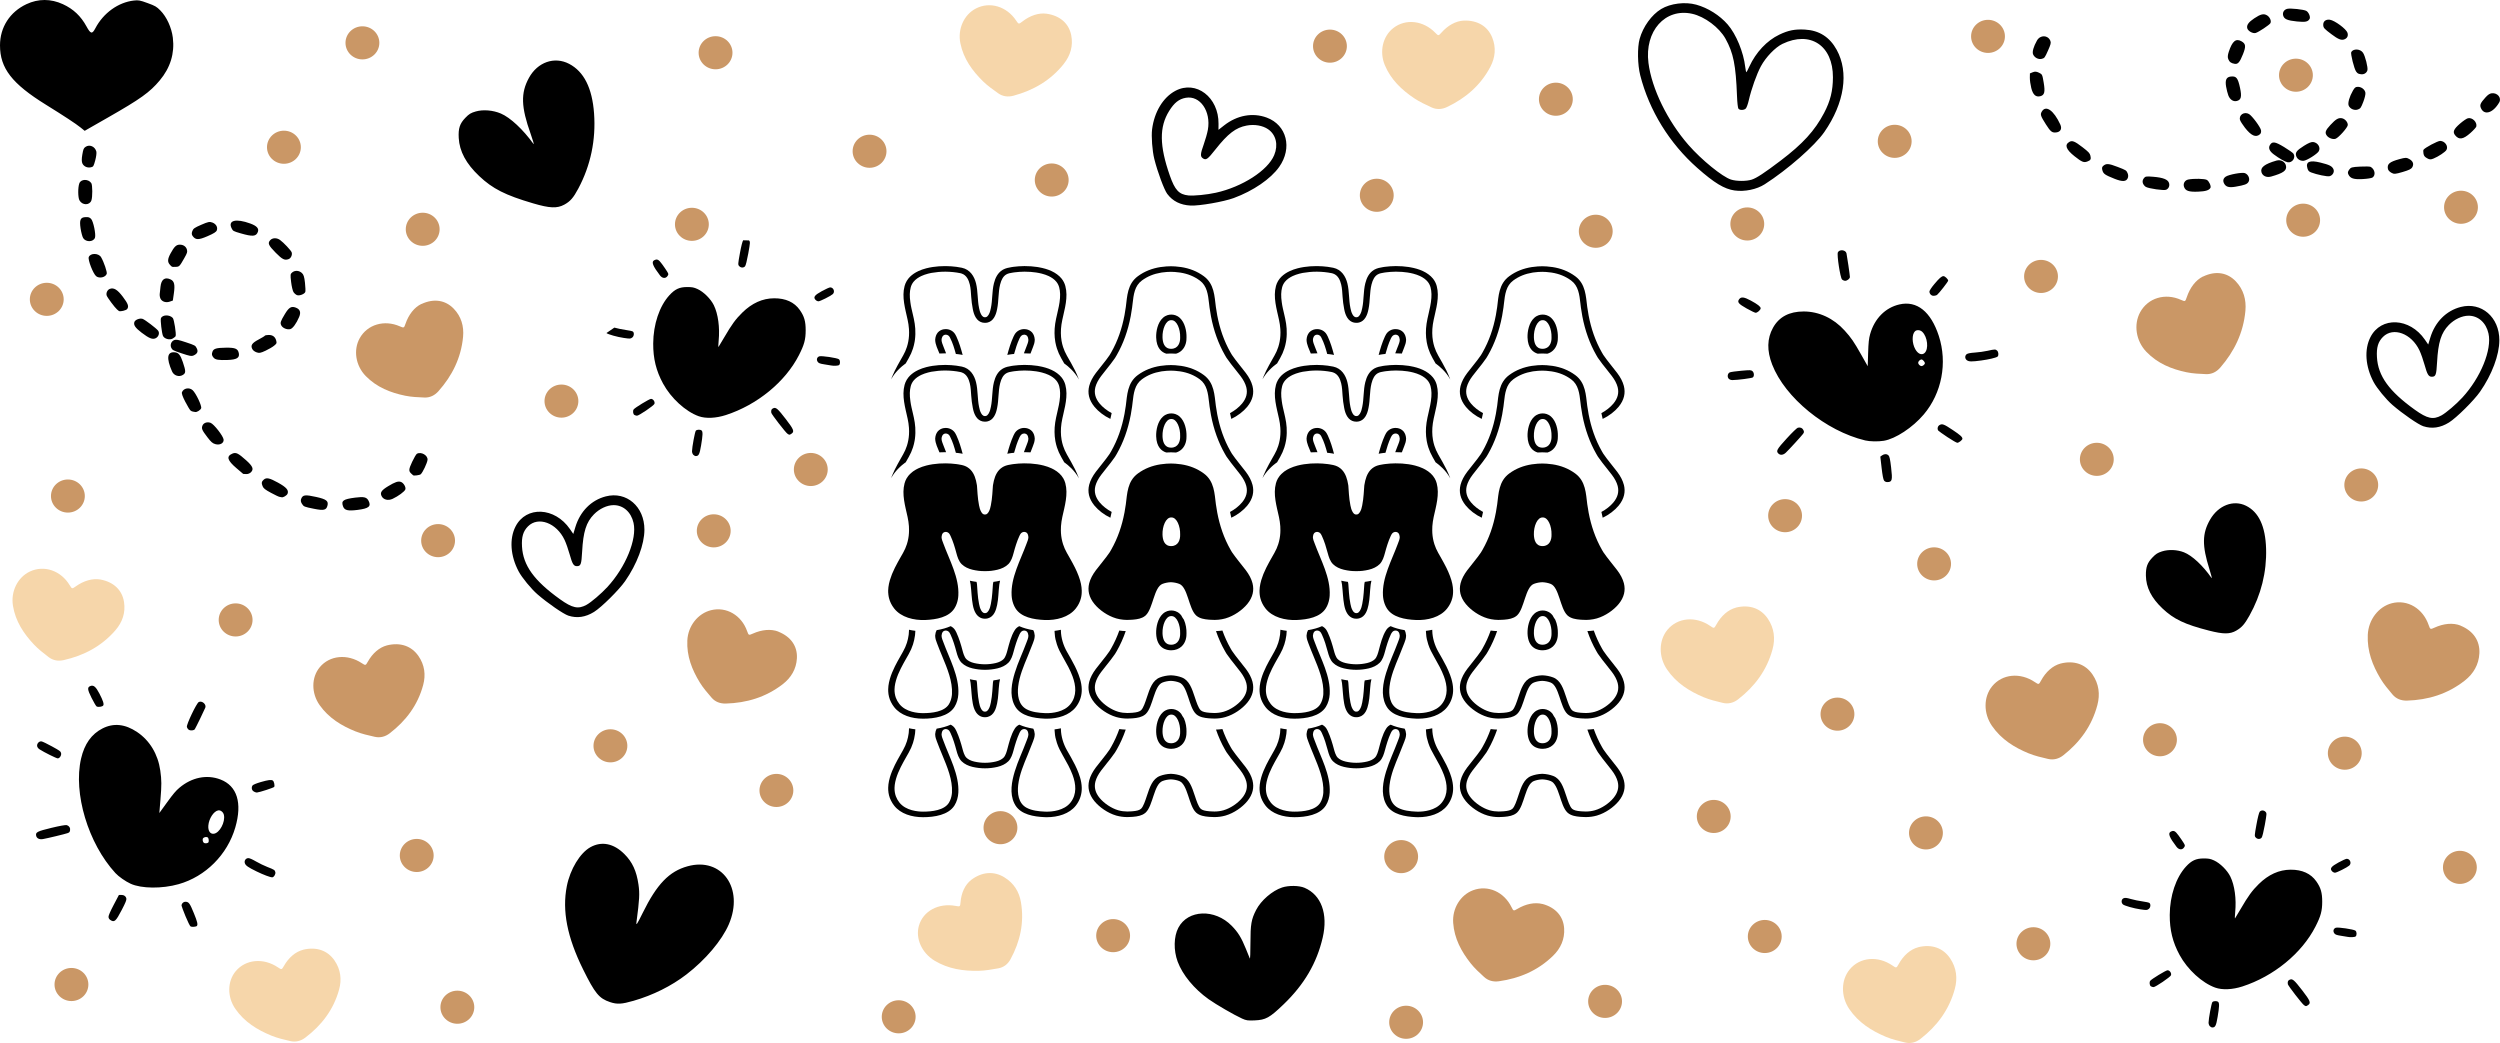 <?xml version="1.0" encoding="UTF-8"?>
<svg id="katman_2" data-name="katman 2" xmlns="http://www.w3.org/2000/svg" viewBox="0 0 2800.64 1168.43">
  <defs>
    <style>
      .cls-1, .cls-2, .cls-3 {
        stroke-width: 0px;
      }

      .cls-2 {
        fill: #ca9766;
      }

      .cls-3 {
        fill: #f6d6aa;
      }
    </style>
  </defs>
  <g id="katman_1" data-name="katman 1">
    <g>
      <g>
        <path class="cls-1" d="M995.01,664.14c-.05-.84-.06-1.68-.04-2.52.06-2.53.37-5.06.9-7.6.28-1.35.62-2.71,1.02-4.05.58-2,1.3-4,2.08-5.98.14-.35.26-.71.4-1.06.05-.13.12-.26.17-.39.91-2.2,1.9-4.37,2.96-6.51.95-1.91,1.94-3.76,2.93-5.6.49-.9.98-1.78,1.47-2.66.15-.26.29-.53.44-.79.63-1.12,1.26-2.25,1.88-3.33.81-1.41,1.62-2.83,2.39-4.19.92-1.61,1.73-3.24,2.45-4.87.72-1.63,1.34-3.27,1.87-4.92.3-.94.57-1.89.81-2.84.08-.29.14-.59.21-.89.08-.33.14-.67.22-1,.07-.33.15-.66.22-1,.06-.33.13-.67.18-1,.12-.67.22-1.33.31-2,.04-.3.09-.6.12-.9.01-.12.04-.24.05-.35.02-.17.02-.34.03-.51.07-.67.14-1.34.18-2.01.02-.35.02-.7.03-1.04,0-.22.01-.44.02-.66.01-.45.04-.9.04-1.35.01-1.52-.02-3.05-.12-4.58-.12-1.71-.31-3.42-.56-5.15-.13-.86-.31-1.73-.47-2.59-.16-.86-.28-1.73-.47-2.59-.33-1.53-.69-3.07-1.04-4.62-.36-1.55-.72-3.12-1.07-4.69-.18-.79-.33-1.58-.5-2.37-.17-.79-.34-1.58-.5-2.37-.31-1.59-.59-3.18-.82-4.77-.93-6.38-1.12-12.78.55-18.98.26-.98.58-1.92.96-2.82.19-.45.43-.87.64-1.3.21-.43.4-.88.64-1.3.6-1.04,1.27-2.02,2.02-2.95,1.12-1.39,2.45-2.62,3.86-3.78.47-.39.91-.79,1.41-1.16,1-.72,2.06-1.39,3.16-2.01.88-.5,1.8-.97,2.74-1.41,2.74-1.28,5.72-2.31,8.83-3.12,1.17-.3,2.35-.58,3.55-.82.6-.12,1.21-.21,1.82-.32s1.21-.23,1.82-.32c4.9-.75,9.94-1.05,14.82-1,4.06.04,8.01.33,11.66.8.73.09,1.45.2,2.15.31,1.41.22,2.76.47,4.05.74.84.18,1.62.4,2.38.66.16.05.32.12.47.18.16.06.32.12.47.18.39.15.77.31,1.14.48.4.19.78.38,1.15.59.2.11.4.23.59.35,5.49,3.34,8.2,9.06,9.68,15.02.39,1.58.7,3.18.95,4.76.02.14.05.29.08.44.04.23.05.46.08.69.35,3.54.62,13.86,2.31,21.86.45,2.39,1.14,5.04,2.31,7.05.14.26.28.5.43.74.26.41.53.77.82,1.08.87.94,1.88,1.45,3.05,1.36.39.03.76,0,1.12-.11,1.07-.29,1.98-1.12,2.75-2.34.15-.23.29-.48.43-.74,1.18-2.01,1.87-4.66,2.31-7.05,1.69-8,1.96-18.32,2.31-21.86.03-.23.05-.46.08-.69.02-.14.05-.29.08-.44.24-1.58.55-3.17.95-4.76,1.48-5.96,4.19-11.68,9.68-15.02.19-.12.39-.24.59-.35.37-.21.76-.4,1.16-.59.37-.17.75-.33,1.14-.48.16-.06.32-.12.47-.18.16-.06.31-.12.47-.18.76-.25,1.54-.48,2.38-.66,1.29-.27,2.64-.52,4.05-.74.7-.11,1.42-.21,2.15-.31,3.65-.48,7.59-.76,11.66-.8,4.88-.05,9.92.25,14.82,1,.61.09,1.21.22,1.82.32s1.22.2,1.82.32c1.2.24,2.39.52,3.55.82,3.11.81,6.09,1.84,8.83,3.12.94.44,1.86.91,2.74,1.41,1.11.62,2.16,1.29,3.16,2.01s1.95,1.49,2.83,2.31c.88.82,1.7,1.69,2.45,2.62s1.42,1.91,2.02,2.95c.24.42.43.87.64,1.3.21.43.45.85.64,1.3.37.9.69,1.84.96,2.82,1.66,6.2,1.48,12.6.55,18.98-.23,1.59-.51,3.19-.82,4.77-.15.79-.33,1.58-.5,2.37s-.32,1.59-.5,2.37c-.35,1.57-.71,3.14-1.07,4.69s-.71,3.09-1.04,4.62c-.19.87-.31,1.73-.47,2.59-.16.87-.35,1.73-.47,2.59-.25,1.72-.44,3.44-.56,5.15-.11,1.53-.14,3.06-.12,4.58,0,.45.02.9.04,1.35,0,.22.01.44.02.66,0,.35,0,.7.03,1.04.04.67.12,1.34.19,2.01.02.17.01.34.03.51.01.12.03.24.05.35.04.3.08.6.12.9.09.67.19,1.33.31,2,.06.33.12.67.19,1,.07.33.14.67.22,1s.14.67.22,1c.07.3.14.59.21.89.24.95.51,1.89.81,2.84.53,1.65,1.15,3.29,1.87,4.92s1.53,3.26,2.45,4.87c.77,1.35,1.58,2.78,2.39,4.19.62,1.08,1.24,2.21,1.87,3.33.15.27.3.54.44.8.49.88.98,1.76,1.47,2.66.99,1.83,1.99,3.69,2.92,5.58,1.5,3.03,2.86,6.12,4.02,9.23.59,1.57,1.14,3.15,1.6,4.73.39,1.35.73,2.7,1.01,4.05.53,2.54.85,5.08.9,7.6.02.84,0,1.68-.04,2.52-.02.34-.05.67-.08,1-.03.33-.05.67-.08,1-.08.67-.17,1.33-.29,2-.12.66-.26,1.33-.43,1.98-.25.99-.55,1.97-.91,2.95-.32.88-.7,1.75-1.12,2.62-.02.04-.04.07-.06.11-.11.22-.22.44-.33.66-.02.04-.05.08-.07.12-.31.6-.65,1.2-1.01,1.79-.09.15-.18.29-.27.44-.07.11-.13.21-.2.32-.55.85-1.14,1.7-1.8,2.54-7.76,9.87-21.98,13.47-35.05,12.89-12.14-.54-26.22-2.99-32.53-13.14-.5-.8-.95-1.62-1.35-2.46-.4-.83-.76-1.68-1.07-2.55-.3-.81-.55-1.63-.78-2.47-.15-.56-.27-1.12-.39-1.68-.06-.28-.14-.56-.19-.84-.13-.7-.24-1.41-.32-2.12-.09-.71-.15-1.41-.19-2.12-1.14-20,9.92-39.58,16.74-58.16.87-2.36,1.99-4.75,2.06-7.27,0-.03,0-.06,0-.1-.11-1.57-.49-3.18-1.49-4.42-.58-.63-1.34-1.11-2.34-1.28-2.26-.39-4.17.72-5.18,2.42-.22.34-.37.68-.55,1.03-.16.31-.35.62-.48.91-2.87,6.18-4.88,12.96-6.59,19.36-1.1,4.12-2.61,9.05-5.83,12.28-3.18,3.18-7.67,5.23-12.28,6.31-4.58,1.07-9.29,1.7-13.9,1.55-4.61.15-9.33-.49-13.91-1.55-4.61-1.08-9.1-3.12-12.28-6.31-3.23-3.23-4.73-8.16-5.83-12.28-1.75-6.57-3.68-13.11-6.59-19.36-.14-.29-.32-.6-.48-.91-.18-.35-.33-.69-.55-1.03-1.01-1.7-2.93-2.8-5.18-2.42-1,.17-1.76.65-2.34,1.28-1,1.24-1.38,2.85-1.49,4.42,0,.03,0,.06,0,.1.07,2.52,1.19,4.91,2.06,7.27,6.82,18.58,17.88,38.16,16.74,58.16-.04.71-.1,1.41-.19,2.12-.08.71-.19,1.41-.32,2.12-.05.28-.13.56-.19.84-.12.56-.24,1.12-.39,1.68-.22.83-.48,1.65-.78,2.47-.32.86-.67,1.71-1.07,2.55-.4.83-.85,1.65-1.35,2.46-6.31,10.14-20.4,12.6-32.53,13.14-13.08.58-27.3-3.02-35.05-12.89-.66-.84-1.25-1.69-1.8-2.54-.07-.11-.13-.21-.2-.32-.09-.15-.18-.29-.27-.44-.36-.59-.69-1.19-1.01-1.79-.02-.04-.05-.08-.07-.12-.11-.22-.23-.44-.33-.66-.02-.04-.04-.07-.06-.11-.41-.87-.8-1.74-1.12-2.62-.36-.98-.66-1.96-.91-2.95-.17-.66-.31-1.32-.43-1.98-.12-.66-.22-1.33-.29-2-.04-.33-.05-.67-.08-1-.03-.33-.07-.67-.09-1ZM1209.91,760.46c1.12,3.81,1.85,7.7,1.93,11.65.02.84,0,1.68-.04,2.52-.33,6.27-2.6,12.38-6.65,17.54-7.23,9.2-20.07,12.95-32.37,12.95-.9,0-1.8-.02-2.68-.06-12.14-.54-26.22-2.99-32.53-13.14-.5-.8-.95-1.62-1.35-2.46-5.34-11.08-2.85-24.37.56-35.61,3.55-11.68,9.01-22.82,13.23-34.31.87-2.36,1.99-4.75,2.06-7.27,0-.03,0-.06,0-.1-.11-1.57-.49-3.18-1.49-4.42-.58-.63-1.34-1.11-2.34-1.28-.3-.05-.6-.08-.89-.08-2.93,0-4.36,2.35-5.32,4.43-2.87,6.18-4.88,12.96-6.59,19.36-1.1,4.12-2.61,9.05-5.83,12.28-3.18,3.18-7.66,5.23-12.28,6.31-9.12,2.13-18.68,2.13-27.81,0-4.61-1.08-9.1-3.12-12.28-6.31-3.23-3.23-4.73-8.16-5.83-12.28-1.75-6.57-3.68-13.11-6.59-19.36-.14-.29-.32-.6-.48-.91-.18-.35-.33-.69-.55-1.03-.88-1.47-2.43-2.5-4.29-2.5-.29,0-.59.03-.89.08-1,.17-1.76.65-2.34,1.28-1,1.24-1.38,2.85-1.49,4.42,0,.03,0,.07,0,.1.07,2.52,1.19,4.91,2.06,7.27,6.82,18.58,17.88,38.16,16.74,58.16-.28,4.9-1.66,9.99-4.3,14.22-6.67,10.72-22.52,13.2-35.22,13.2s-25.14-3.75-32.37-12.95c-.66-.84-1.25-1.69-1.8-2.54-.07-.11-.13-.21-.2-.32-1.11-1.83-2.13-3.76-2.86-5.74-.36-.98-.66-1.96-.91-2.95-.49-1.94-.79-4-.89-5.99-.04-.84-.06-1.68-.04-2.52.05-2.53.37-5.06.9-7.6.28-1.35.62-2.7,1.02-4.05,1.38-4.76,3.39-9.44,5.61-13.94.95-1.91,1.94-3.76,2.93-5.6,2-3.68,4.1-7.32,6.17-10.97.92-1.61,1.73-3.24,2.45-4.87.72-1.63,1.34-3.27,1.87-4.92.91-2.84,1.56-5.79,1.95-8.72.04-.3.09-.6.12-.9.18-1.52.26-3.06.31-4.58,0-.16,0-.31.01-.47,2.29.51,4.66.91,7.08,1.19,0,.05,0,.2,0,.2-.02,1.43-.15,2.87-.32,4.3-.03.27-.07.51-.1.75l-.04.27c-.44,3.25-1.16,6.55-2.17,9.69-.59,1.84-1.29,3.68-2.08,5.48-.8,1.82-1.72,3.64-2.72,5.41-1.49,2.62-3.01,5.24-4.46,7.88-.01.03-.22.39-.22.39-.5.89-.97,1.74-1.44,2.6-.92,1.69-1.89,3.51-2.83,5.4-2.08,4.2-3.95,8.55-5.24,13-.36,1.24-.67,2.46-.91,3.63-.48,2.29-.74,4.51-.79,6.59-.07,3.1.41,6.46,1.49,9.42.9,2.45,2.27,4.85,3.94,6.97,7.27,9.25,20.96,10.25,26.51,10.25,9.9,0,23.7-1.46,28.98-9.94,1.8-2.9,2.88-6.49,3.28-9.76.07-.59.12-1.18.16-1.77.8-14-5.19-28.42-10.99-42.36-1.85-4.45-3.76-9.06-5.42-13.56-.15-.4-.3-.8-.46-1.2-.87-2.26-1.86-4.82-1.94-7.84,0-.12,0-.27,0-.4,0-.08,0-.17.01-.25.16-2.26.71-4.2,1.63-5.89,5.91-.96,11.15-2.45,15.7-4.47,2.07,1,3.84,2.53,5.03,4.49.31.49.52.91.67,1.23l.1.2.12.21c.17.31.34.63.48.92,3.11,6.71,5.17,13.72,6.92,20.3.68,2.54,1.94,7.27,4.25,9.58,1.97,1.97,5.08,3.53,8.76,4.39,7.92,1.85,16.24,1.85,24.16,0,3.68-.86,6.79-2.42,8.76-4.39,2.31-2.31,3.57-7.04,4.25-9.58,2.03-7.59,3.97-15.97,8.29-22.85,1.2-1.97,2.97-3.5,5.04-4.49,4.55,2.02,9.79,3.51,15.7,4.47.92,1.69,1.46,3.63,1.63,5.89,0,.09.01.18.01.27,0,.11,0,.23,0,.33-.09,3.07-1.07,5.64-1.95,7.9-1.9,4.93-3.84,9.86-5.87,14.76-4.58,11.03-9.39,22.27-10.72,34.04-.99,8.77-.12,20.34,9.45,25.43,6.01,3.2,13.49,4,20.37,4.31.77.04,1.55.05,2.33.05,5.55,0,19.24-1,26.51-10.25,7.3-9.3,6.09-20.7,2.27-30.94-2.67-7.18-6.48-14-10.33-20.74l-.52-.91c-2.63-4.6-5.08-9.2-6.68-14.17-1.22-3.78-2.24-7.79-2.4-11.72l-.03-.33c-.06-.6-.12-1.21-.16-1.81-.03-.38-.03-.76-.04-1.15v-.16c2.42-.32,4.79-.71,7.08-1.22,0,.16,0,.32.01.47,0,.22.01.44.02.66.13,7.89,2.75,16.4,6.69,23.34,3.12,5.48,6.32,10.94,9.1,16.55,1.5,3.03,2.86,6.12,4.02,9.23.58,1.56,1.12,3.14,1.59,4.73ZM1209.91,870.82c1.12,3.81,1.85,7.7,1.93,11.65.02.84,0,1.68-.04,2.52-.33,6.27-2.6,12.38-6.65,17.54-7.23,9.2-20.07,12.95-32.37,12.95-.9,0-1.8-.02-2.68-.06-12.14-.54-26.22-2.99-32.53-13.14-.5-.8-.95-1.62-1.35-2.46-5.34-11.08-2.85-24.37.56-35.61,3.55-11.68,9.01-22.82,13.23-34.31.87-2.36,1.99-4.75,2.06-7.27,0-.03,0-.06,0-.1-.11-1.57-.49-3.18-1.49-4.42-.58-.63-1.34-1.11-2.34-1.28-.3-.05-.6-.08-.89-.08-2.93,0-4.36,2.35-5.32,4.43-2.87,6.18-4.88,12.96-6.59,19.36-1.1,4.12-2.61,9.05-5.83,12.28-3.18,3.18-7.66,5.23-12.28,6.31-9.12,2.13-18.68,2.13-27.81,0-4.61-1.08-9.1-3.12-12.28-6.31-3.23-3.23-4.73-8.16-5.83-12.28-1.75-6.57-3.68-13.11-6.59-19.36-.14-.29-.32-.6-.48-.91-.18-.35-.33-.69-.55-1.03-.88-1.47-2.43-2.5-4.29-2.5-.29,0-.59.03-.89.08-1,.17-1.76.65-2.34,1.28-1,1.24-1.38,2.85-1.49,4.42,0,.03,0,.06,0,.1.07,2.52,1.19,4.91,2.06,7.27,6.82,18.58,17.88,38.16,16.74,58.16-.28,4.9-1.66,9.99-4.3,14.22-6.67,10.72-22.52,13.2-35.22,13.2s-25.14-3.75-32.37-12.95c-.66-.84-1.25-1.69-1.8-2.54-.07-.11-.13-.21-.2-.32-1.11-1.83-2.13-3.76-2.86-5.74-.36-.98-.66-1.96-.91-2.95-.49-1.94-.79-4-.89-5.99-.04-.84-.06-1.68-.04-2.52.05-2.53.37-5.06.9-7.6.28-1.35.62-2.7,1.02-4.05,1.38-4.76,3.39-9.44,5.61-13.94.95-1.91,1.94-3.76,2.93-5.6,2-3.68,4.1-7.32,6.17-10.97.92-1.62,1.73-3.24,2.45-4.87.72-1.63,1.34-3.27,1.87-4.92.91-2.84,1.56-5.79,1.95-8.72.04-.3.09-.6.12-.9.18-1.52.26-3.06.31-4.58,0-.16,0-.32.01-.47,2.29.51,4.66.91,7.08,1.18,0,.05,0,.2,0,.2-.02,1.43-.15,2.87-.32,4.3-.03.26-.07.51-.1.75l-.04.27c-.44,3.25-1.16,6.55-2.17,9.69-.59,1.84-1.29,3.68-2.08,5.48-.8,1.82-1.72,3.64-2.72,5.41-1.49,2.62-3.01,5.24-4.46,7.88-.01.03-.22.39-.22.39-.5.89-.97,1.74-1.44,2.6-.92,1.69-1.89,3.51-2.83,5.4-2.08,4.2-3.95,8.55-5.24,13-.36,1.24-.67,2.46-.91,3.63-.48,2.29-.74,4.51-.79,6.59-.07,3.1.41,6.46,1.49,9.42.9,2.45,2.27,4.85,3.94,6.97,7.27,9.25,20.96,10.25,26.51,10.25,9.9,0,23.7-1.46,28.98-9.94,1.8-2.9,2.88-6.49,3.28-9.76.07-.59.12-1.18.16-1.77.8-14-5.19-28.42-10.99-42.36-1.85-4.45-3.76-9.06-5.42-13.56-.15-.4-.3-.8-.46-1.2-.87-2.26-1.86-4.82-1.94-7.84,0-.12,0-.27,0-.4,0-.08,0-.17.01-.25.16-2.26.71-4.2,1.63-5.89,5.91-.96,11.15-2.45,15.7-4.47,2.07,1,3.84,2.53,5.03,4.49.31.49.52.91.67,1.23l.1.2.12.21c.17.31.34.63.48.92,3.11,6.71,5.17,13.72,6.93,20.3.68,2.54,1.94,7.27,4.25,9.58,1.97,1.97,5.08,3.53,8.76,4.39,7.92,1.85,16.24,1.85,24.16,0,3.68-.86,6.79-2.42,8.76-4.39,2.31-2.31,3.57-7.04,4.25-9.58,2.03-7.59,3.97-15.97,8.29-22.85,1.2-1.97,2.97-3.5,5.04-4.49,4.55,2.02,9.79,3.51,15.7,4.47.92,1.69,1.46,3.63,1.63,5.89,0,.09.01.18.01.27,0,.11,0,.23,0,.33-.09,3.07-1.07,5.64-1.95,7.9-1.9,4.93-3.84,9.86-5.87,14.76-4.58,11.03-9.39,22.27-10.72,34.04-.99,8.77-.12,20.34,9.45,25.43,6.01,3.2,13.49,4,20.37,4.31.77.04,1.55.05,2.33.05,5.55,0,19.24-1,26.51-10.25,7.3-9.3,6.09-20.7,2.27-30.94-2.67-7.18-6.48-14-10.33-20.73l-.52-.91c-2.63-4.6-5.08-9.2-6.68-14.17-1.22-3.78-2.24-7.79-2.4-11.72l-.03-.33c-.06-.6-.12-1.21-.16-1.81-.03-.38-.03-.76-.04-1.15v-.16c2.42-.32,4.79-.71,7.08-1.22,0,.16,0,.32.01.47,0,.22.01.44.02.66.13,7.89,2.75,16.4,6.69,23.34,3.12,5.48,6.32,10.94,9.1,16.55,1.5,3.03,2.86,6.12,4.02,9.23.58,1.56,1.12,3.14,1.59,4.73ZM1005.85,414.71c-2.64,2.76-5.4,6.21-7.56,10.2.23-.64.46-1.28.72-1.92.14-.35.26-.71.4-1.06.05-.13.12-.26.17-.39,1.71-4.13,3.75-8.14,5.89-12.11,1.23-2.27,2.5-4.53,3.78-6.78,1.7-2.98,3.47-5.95,4.85-9.06.72-1.63,1.34-3.27,1.87-4.92,1.31-4.07,2.07-8.29,2.34-12.5.16-2.53.14-5.11-.04-7.64-.12-1.71-.31-3.42-.56-5.15-.48-3.28-1.24-6.56-1.99-9.8-.36-1.55-.72-3.12-1.07-4.69-.35-1.58-.69-3.16-1-4.74-.31-1.59-.59-3.18-.82-4.77-.93-6.38-1.12-12.78.55-18.98.26-.98.58-1.92.96-2.82.81-1.96,1.93-3.84,3.3-5.54,2.22-2.76,5.22-5.13,8.44-6.95.88-.5,1.8-.97,2.74-1.41,2.74-1.28,5.72-2.31,8.83-3.12,1.17-.3,2.35-.58,3.55-.82.6-.12,1.21-.21,1.82-.32s1.21-.23,1.82-.32c4.56-.7,9.25-1.01,13.81-1.01.34,0,.67,0,1,0,4.06.04,8.01.33,11.66.8,2.08.27,4.15.62,6.2,1.05,9.36,1.99,13.97,9.75,15.88,17.44,2.27,9.14,1.48,18.57,3.42,27.74.45,2.39,1.14,5.04,2.31,7.06.14.26.28.5.43.74.26.41.53.77.82,1.08.8.87,1.73,1.37,2.8,1.37.08,0,.17,0,.25,0,.09,0,.17,0,.25,0,.3,0,.59-.04.87-.11,1.07-.29,1.98-1.12,2.75-2.34.15-.23.29-.48.43-.74,1.18-2.01,1.87-4.66,2.31-7.06,1.94-9.17,1.16-18.65,3.42-27.74,1.48-5.96,4.19-11.68,9.68-15.02.19-.12.39-.24.59-.35,2.9-1.61,6.32-2.3,9.65-2.82.7-.11,1.42-.21,2.15-.31,3.65-.48,7.59-.76,11.66-.8.33,0,.67,0,1,0,4.56,0,9.25.31,13.81,1.01.61.09,1.21.21,1.82.32,4.93.87,9.74,2.19,14.2,4.27,4.3,2,8.36,4.85,11.18,8.35,2.02,2.51,3.46,5.37,4.26,8.36,1.66,6.2,1.48,12.6.55,18.98-.23,1.59-.51,3.19-.82,4.77-.61,3.16-1.34,6.3-2.07,9.43-.36,1.55-.71,3.09-1.04,4.62-.74,3.41-1.26,6.87-1.5,10.33-.11,1.53-.14,3.06-.12,4.58.02,2.96.27,5.92.78,8.83.4,2.26.94,4.53,1.65,6.72.53,1.65,1.15,3.29,1.87,4.92s1.53,3.26,2.45,4.87c3.12,5.48,6.32,10.94,9.1,16.56,1.5,3.03,2.86,6.12,4.02,9.23.1.27.19.54.29.81-4.81-8.96-12.68-15.18-15.42-17.16-.09-.06-.17-.13-.26-.2-.17-.12-.35-.24-.53-.36-.11-.08-.19-.13-.19-.13-1.11-1.99-2.25-3.96-3.38-5.94-1.01-1.77-1.92-3.59-2.73-5.41-.79-1.79-1.49-3.63-2.08-5.48-.67-2.09-1.21-4.22-1.62-6.37-.07-.37-.14-.74-.21-1.11-.56-3.21-.83-6.49-.86-9.74-.01-1.84.03-3.48.14-5,.26-3.73.82-7.46,1.61-11.12.33-1.55.69-3.11,1.06-4.69l.14-.61c.66-2.88,1.33-5.75,1.89-8.64.32-1.63.57-3.11.78-4.51.98-6.71.85-12.03-.41-16.74-.58-2.16-1.67-4.37-3.14-6.18-2.21-2.75-5.35-4.88-8.71-6.44-2.23-1.04-4.76-1.93-7.53-2.65-2.1-.55-4.23-.97-6.39-1.3-3.97-.61-8.21-.92-12.6-.92h-.92c-3.64.04-7.24.29-10.7.74-.66.09-1.31.18-1.95.28-2.61.41-5.23.81-7.47,2.16-3.15,1.91-5.36,5.58-6.75,11.19-2.23,9.01-1.45,18.41-3.36,27.49-.68,3.63-1.64,6.49-2.94,8.74-.2.36-.4.71-.61,1.04-1.74,2.72-4.04,4.49-6.85,5.25-.96.26-1.96.4-2.97.4-.09,0-.17,0-.26,0-.09,0-.17,0-.25,0-3.18,0-6.13-1.31-8.32-3.69-.54-.58-1.04-1.24-1.5-1.96-.21-.33-.41-.67-.61-1.04-1.3-2.25-2.26-5.11-2.94-8.74-.96-4.58-1.44-9.23-1.8-13.87-.35-4.57-.45-9.13-1.56-13.62-1.2-4.82-3.42-10.37-9.12-12.28-.52-.17-1.01-.31-1.48-.41-5.34-1.08-10.79-1.62-16.27-1.68h-.92c-5.04,0-9.96.48-14.9,1.32-.32.05-.64.1-.95.17-1.07.22-2.13.46-3.14.73-2.76.72-5.29,1.61-7.53,2.65-.78.36-1.53.75-2.23,1.15-.89.5-1.73,1.04-2.5,1.59-1.44,1.04-2.9,2.37-3.98,3.71-1.48,1.84-2.55,3.98-3.14,6.18-1.26,4.71-1.39,10.03-.41,16.74.58,4.62,1.76,9.21,2.81,13.76.36,1.58.72,3.14,1.06,4.69.4,1.84.74,3.7,1.01,5.56.28,1.88.48,3.75.6,5.57.14,2.05.18,4.1.11,6.15-.07,2.13-.21,4.26-.49,6.38-.1.74-.21,1.48-.34,2.21-.44,2.52-1.04,5.02-1.83,7.48-.59,1.84-1.29,3.68-2.08,5.48-.8,1.82-1.72,3.64-2.73,5.41-1.12,1.97-2.25,3.93-3.36,5.9,0,0-.04.03-.05.04,0,0-.08.05-.19.13-.18.12-.36.23-.53.36-.09.06-.17.13-.26.2-1.5,1.09-4.54,3.45-7.75,6.83ZM1013.6,518.6c-1.5,1.09-4.54,3.45-7.75,6.83-2.64,2.76-5.4,6.21-7.56,10.2.23-.64.46-1.28.72-1.92.14-.35.26-.71.4-1.06.05-.13.12-.26.17-.39,1.71-4.13,3.75-8.14,5.89-12.11,1.23-2.27,2.5-4.53,3.78-6.78,1.7-2.98,3.47-5.95,4.85-9.06.72-1.63,1.34-3.27,1.87-4.92,1.31-4.07,2.07-8.29,2.34-12.5.16-2.53.14-5.11-.04-7.64-.12-1.71-.31-3.42-.56-5.15-.48-3.28-1.24-6.56-1.99-9.8-.36-1.55-.72-3.12-1.07-4.69-.35-1.58-.69-3.16-1-4.74-.31-1.59-.59-3.18-.82-4.77-.93-6.38-1.12-12.78.55-18.98.26-.98.58-1.92.96-2.82.81-1.96,1.93-3.84,3.3-5.54,2.22-2.76,5.22-5.13,8.44-6.95.88-.5,1.8-.97,2.74-1.41,2.74-1.28,5.72-2.31,8.83-3.12,1.17-.3,2.35-.58,3.55-.82.6-.12,1.21-.21,1.82-.32s1.21-.23,1.82-.32c4.56-.7,9.25-1.01,13.81-1.01.34,0,.67,0,1,0,4.06.04,8.01.33,11.66.8,2.08.27,4.15.62,6.2,1.05,9.36,1.99,13.97,9.75,15.88,17.44,2.27,9.14,1.48,18.57,3.42,27.74.45,2.39,1.14,5.04,2.32,7.05.14.26.28.5.43.74.26.41.53.77.82,1.08.8.87,1.73,1.37,2.8,1.37.08,0,.17,0,.25,0,.09,0,.17,0,.25,0,.3,0,.59-.04.87-.12,1.07-.29,1.98-1.12,2.75-2.34.15-.23.29-.48.43-.74,1.18-2.01,1.87-4.66,2.31-7.05,1.94-9.17,1.16-18.65,3.42-27.74,1.48-5.96,4.19-11.68,9.68-15.02.19-.12.39-.24.59-.35,2.9-1.61,6.32-2.3,9.65-2.82.7-.11,1.42-.21,2.15-.31,3.65-.48,7.59-.76,11.66-.8.33,0,.67,0,1,0,4.56,0,9.25.31,13.81,1.01.61.09,1.21.21,1.82.32,4.93.87,9.74,2.19,14.2,4.27,4.3,2,8.36,4.85,11.18,8.36,2.02,2.51,3.46,5.37,4.26,8.36,1.66,6.2,1.48,12.6.55,18.98-.23,1.59-.51,3.19-.82,4.77-.61,3.16-1.34,6.3-2.07,9.43-.36,1.55-.71,3.09-1.04,4.62-.74,3.41-1.26,6.87-1.5,10.33-.11,1.53-.14,3.06-.12,4.58.02,2.96.27,5.92.78,8.83.4,2.26.94,4.53,1.65,6.72.53,1.65,1.15,3.29,1.87,4.92s1.53,3.25,2.45,4.87c3.12,5.48,6.32,10.94,9.1,16.56,1.5,3.03,2.86,6.12,4.02,9.23.1.27.19.54.29.81-4.81-8.96-12.68-15.18-15.42-17.16-.09-.07-.17-.13-.26-.2-.17-.12-.35-.24-.53-.36-.11-.08-.19-.13-.19-.13-1.11-1.99-2.25-3.96-3.38-5.94-1.01-1.77-1.92-3.59-2.73-5.41-.79-1.79-1.49-3.63-2.08-5.48-.67-2.1-1.2-4.22-1.62-6.37-.07-.37-.14-.74-.21-1.11-.56-3.21-.83-6.49-.86-9.74-.01-1.84.03-3.48.14-5,.26-3.73.82-7.46,1.61-11.12.33-1.55.69-3.11,1.06-4.69l.14-.61c.66-2.88,1.33-5.75,1.89-8.64.32-1.63.57-3.11.78-4.51.98-6.71.85-12.03-.41-16.74-.58-2.16-1.67-4.37-3.14-6.18-2.21-2.75-5.35-4.88-8.71-6.44-2.23-1.04-4.76-1.93-7.53-2.65-2.1-.55-4.23-.97-6.39-1.3-3.97-.61-8.21-.92-12.6-.92h-.92c-3.64.04-7.24.29-10.7.74-.66.09-1.31.18-1.95.28-2.61.41-5.23.81-7.47,2.16-3.15,1.91-5.36,5.58-6.75,11.19-2.23,9.01-1.45,18.41-3.36,27.49-.68,3.63-1.64,6.49-2.94,8.74-.2.36-.4.71-.61,1.04-1.74,2.72-4.04,4.49-6.85,5.25-.96.26-1.96.4-2.97.4-.09,0-.17,0-.26,0-.09,0-.17,0-.25,0-3.18,0-6.13-1.31-8.32-3.69-.54-.58-1.04-1.24-1.5-1.96-.21-.33-.41-.67-.61-1.04-1.3-2.25-2.26-5.11-2.94-8.74-.96-4.58-1.44-9.23-1.8-13.87-.35-4.57-.45-9.13-1.56-13.62-1.2-4.82-3.42-10.37-9.12-12.28-.52-.17-1.01-.31-1.48-.41-5.34-1.08-10.79-1.62-16.27-1.68h-.92c-5.04,0-9.96.48-14.9,1.32-.32.05-.64.1-.95.17-1.07.22-2.13.46-3.13.73-2.76.72-5.29,1.61-7.53,2.65-.78.36-1.53.75-2.23,1.15-.89.5-1.73,1.04-2.5,1.59-1.44,1.04-2.9,2.37-3.98,3.71-1.48,1.84-2.55,3.98-3.14,6.18-1.26,4.71-1.39,10.03-.41,16.74.58,4.62,1.76,9.21,2.81,13.76.36,1.58.72,3.14,1.06,4.69.4,1.84.74,3.7,1.01,5.56.28,1.88.48,3.75.6,5.57.14,2.05.18,4.1.11,6.15-.07,2.13-.21,4.26-.49,6.38-.1.74-.21,1.48-.34,2.21-.44,2.52-1.04,5.02-1.83,7.48-.59,1.84-1.29,3.68-2.08,5.48-.8,1.82-1.72,3.64-2.73,5.41-1.12,1.97-2.25,3.93-3.36,5.9,0,.01-.05.03-.05.04,0,0-.08.05-.19.13-.18.12-.36.23-.53.36-.09.06-.17.13-.26.2h0ZM1054.76,491.41s0,.06,0,.1c.07,2.52,1.19,4.91,2.06,7.27.94,2.57,1.98,5.17,3.04,7.78-.05,0-1.22,0-1.22,0-2.11,0-4.18.08-6.24.19-1.9-4.75-4.6-9.98-4.74-15.08,0-.12,0-.27,0-.4,0-.08,0-.17.01-.25.23-3.08,1.13-5.58,2.77-7.63.09-.12.19-.23.29-.34,1.7-1.84,3.94-3.04,6.51-3.47.74-.13,1.5-.19,2.25-.19,4.34,0,8.38,2.21,10.54,5.77.31.49.52.91.67,1.23l.1.2.12.21c.17.31.34.63.48.92,3.11,6.71,5.17,13.72,6.93,20.3.03.09.06.21.09.31-.83-.15-1.62-.32-2.49-.46-.83-.13-1.68-.25-2.53-.36-.85-.11-1.74-.17-2.6-.26-1.68-6.11-3.49-12.33-6.46-18.08-.18-.35-.33-.69-.55-1.03-.88-1.47-2.43-2.5-4.29-2.5-.29,0-.59.02-.89.08-2.71.46-3.86,3.64-3.83,5.71ZM1054.76,380.7s0,.06,0,.1c.07,2.52,1.19,4.91,2.06,7.27.94,2.57,1.98,5.17,3.04,7.78-.05,0-1.22,0-1.22,0-2.11,0-4.18.08-6.24.19-1.9-4.75-4.6-9.98-4.74-15.08,0-.12,0-.27,0-.4,0-.08,0-.17.01-.25.23-3.08,1.13-5.58,2.77-7.63.09-.12.19-.23.29-.34,1.7-1.84,3.94-3.04,6.51-3.47.74-.13,1.5-.19,2.25-.19,4.34,0,8.38,2.21,10.54,5.77.31.49.52.91.67,1.23l.1.2.12.21c.17.31.34.63.48.92,3.11,6.71,5.17,13.72,6.93,20.3.03.09.06.21.09.31-.83-.15-1.62-.32-2.49-.46-.83-.13-1.68-.25-2.53-.36-.85-.11-1.74-.17-2.6-.26-1.68-6.11-3.49-12.33-6.46-18.08-.18-.35-.33-.69-.55-1.03-.88-1.47-2.43-2.5-4.29-2.5-.29,0-.59.03-.89.08-2.71.46-3.86,3.64-3.83,5.71ZM1112.85,651.85c2.44-.31,4.93-.74,7.47-1.31-.3,1.24-.56,2.55-.77,3.92l-.06.34-.02.17c-.01.12-.03.25-.04.38-.93,7.45-.83,14.92-2.39,22.32-1.19,5.63-3.3,13.09-10.4,15.03-.96.26-1.96.4-2.97.4-.09,0-.17,0-.26,0-.09,0-.17,0-.25,0-4.83,0-8.46-3.04-10.43-6.69-1.3-2.25-2.26-5.11-2.94-8.74-1.39-7.43-1.46-14.87-2.39-22.32-.02-.13-.03-.25-.04-.38v-.13s-.08-.38-.08-.38c-.21-1.37-.48-2.68-.77-3.92,2.54.57,5.03,1,7.47,1.31.11.59.26,1.18.35,1.76.02.14.05.29.08.44.04.23.05.46.08.69.35,3.54.62,13.86,2.31,21.86.45,2.39,1.14,5.04,2.31,7.05.14.26.28.5.43.74.26.41.53.77.82,1.08.8.87,1.73,1.37,2.8,1.37.08,0,.17,0,.25,0,.09,0,.17,0,.25,0,.3,0,.59-.04.87-.12,1.07-.29,1.98-1.12,2.75-2.34.15-.23.29-.48.43-.74,1.18-2.01,1.87-4.66,2.31-7.05,1.69-8,1.96-18.32,2.31-21.86.03-.23.05-.46.08-.69.02-.14.05-.29.08-.44.09-.58.24-1.17.36-1.76ZM1087.34,765.21l-.07-.38c-.21-1.37-.48-2.68-.77-3.92,2.54.57,5.03,1,7.47,1.31.11.59.26,1.18.35,1.76.02.14.06.29.08.44.04.23.05.46.08.69.35,3.54.62,13.86,2.31,21.86.45,2.39,1.14,5.04,2.31,7.05.14.26.28.5.43.74.26.41.53.77.82,1.08.8.88,1.73,1.37,2.8,1.37.08,0,.17,0,.25,0,.09,0,.17,0,.25,0,.3,0,.59-.04.87-.11,1.07-.29,1.98-1.12,2.75-2.34.15-.23.29-.48.43-.74,1.18-2.01,1.87-4.66,2.31-7.05,1.69-8,1.96-18.32,2.31-21.86.03-.23.05-.46.08-.69.02-.14.05-.29.08-.44.09-.58.24-1.17.35-1.76,2.44-.31,4.93-.74,7.47-1.31-.3,1.24-.56,2.55-.77,3.92l-.06.34-.02.17c-.01.12-.03.25-.04.38-.93,7.45-.83,14.92-2.39,22.32-1.19,5.63-3.3,13.09-10.4,15.03-.96.26-1.96.4-2.97.4-.09,0-.17,0-.26,0-.08,0-.17,0-.25,0-4.83,0-8.46-3.04-10.43-6.69-1.3-2.25-2.26-5.11-2.94-8.74-1.39-7.43-1.46-14.87-2.39-22.32-.02-.12-.03-.25-.04-.38v-.13ZM1150,388.06c.87-2.36,1.99-4.75,2.06-7.27,0-.03,0-.07,0-.1-.11-1.57-.49-3.18-1.49-4.42-.58-.63-1.34-1.11-2.34-1.28-.3-.05-.6-.08-.89-.08-2.51,0-3.91,1.72-4.84,3.53-.16.3-.35.61-.48.91-2.55,5.49-4.4,11.43-5.98,17.17-.86.09-1.74.15-2.59.26-.86.11-1.71.23-2.56.37-.86.13-1.65.3-2.47.45.03-.1.06-.22.09-.31,1.67-6.27,3.81-13.58,6.93-20.3.14-.3.31-.61.48-.92l.11-.21.1-.2c.15-.31.37-.74.67-1.23,2.17-3.56,6.2-5.76,10.54-5.76.75,0,1.5.06,2.25.19,2.56.44,4.81,1.64,6.51,3.47.1.11.2.23.29.34,1.64,2.05,2.55,4.54,2.77,7.63,0,.09.01.18.01.27,0,.11,0,.23,0,.33-.08,3.07-1.07,5.64-1.95,7.9-.15.4-.31.8-.46,1.2-.73,2-1.53,4.02-2.34,6.04-2.06-.11-4.14-.19-6.25-.19h-1.17c1.01-2.6,2.04-5.2,2.98-7.77ZM1150,498.77c.87-2.36,1.99-4.75,2.06-7.27,0-.03,0-.06,0-.1-.11-1.57-.49-3.18-1.49-4.42-.58-.63-1.34-1.11-2.34-1.28-.3-.05-.6-.08-.89-.08-2.51,0-3.91,1.72-4.84,3.53-.16.3-.35.61-.48.91-2.55,5.49-4.4,11.43-5.98,17.17-.86.09-1.74.15-2.59.26-.86.11-1.71.23-2.56.37-.86.13-1.65.3-2.47.45.03-.1.06-.22.09-.31,1.67-6.27,3.81-13.58,6.93-20.3.14-.3.31-.61.48-.92l.11-.21.1-.2c.15-.31.37-.74.67-1.23,2.17-3.56,6.2-5.76,10.54-5.76.75,0,1.5.06,2.25.19,2.56.44,4.81,1.64,6.51,3.47.1.11.2.23.29.34,1.64,2.05,2.55,4.54,2.77,7.63,0,.09.01.18.01.27,0,.11,0,.23,0,.33-.08,3.07-1.07,5.64-1.95,7.9-.15.4-.31.8-.46,1.2-.73,2-1.53,4.02-2.34,6.04-2.06-.11-4.14-.19-6.25-.19h-1.17c1.01-2.6,2.04-5.2,2.98-7.78Z"/>
        <path class="cls-1" d="M1403.15,543.18c1.94,7.74.43,15.5-5.88,23.22-4.36,5.29-10.89,10.32-17.88,13.59-.52-2.12-1.01-4.27-1.45-6.47,5.15-2.72,10.07-6.56,13.57-10.8,4.76-5.82,6.3-11.78,4.69-18.19h0c-.02-.07-.03-.14-.05-.21-1.04-3.92-3.2-8.07-6.44-12.34-1.92-2.56-3.95-5.08-5.91-7.53-3.2-3.99-6.5-8.12-9.48-12.49-.12-.16-.21-.3-.31-.44-.08-.12-.16-.24-.23-.37l-.77-1.31-.79-1.36c-7.29-12.74-12.52-27.3-15.58-43.32,0-.05-.02-.1-.03-.15l-.05-.27c-.7-3.76-1.18-6.67-1.54-9.42-.19-1.47-.36-2.97-.54-4.48-1.17-10.23-2.27-19.9-10.45-25.91-6.29-4.64-13.43-7.54-21.83-8.86-.12-.01-.23-.03-.35-.05-1.81-.28-3.76-.49-5.77-.63-1.52-.12-3.04-.15-4.35-.17-1.54.02-3.04.07-4.57.17-1.82.12-3.61.31-5.31.56-.33.07-.66.12-1,.15-8.3,1.35-15.37,4.23-21.59,8.82-8.19,6.02-9.29,15.69-10.46,25.92-.17,1.51-.34,3.01-.54,4.47-.4,2.99-.89,6.07-1.52,9.42-.03.14-.06.28-.09.42,0,0,0,0,0,0-3.02,15.95-8.25,30.51-15.56,43.29-.6,1.05-1.22,2.11-1.88,3.17-.09.14-.18.28-.28.42-2.95,4.31-6.21,8.38-9.36,12.31-1.99,2.47-4.04,5.04-5.97,7.61-3.28,4.35-5.45,8.53-6.47,12.43,0,.04-.02.08-.03.13-1.6,6.44-.05,12.4,4.72,18.23,3.4,4.14,8.38,8.01,13.54,10.76-.44,2.2-.92,4.36-1.45,6.49-6.99-3.28-13.52-8.3-17.86-13.59-6.33-7.72-7.83-15.48-5.91-23.22,0-.04.02-.06.02-.1,1.26-4.86,3.87-9.74,7.49-14.56,5.1-6.78,10.6-12.98,15.25-19.8,0-.02.02-.04.05-.06.62-1,1.21-2,1.78-3,7.52-13.14,12.19-27.21,14.89-41.5.02-.15.05-.29.09-.42.57-3.05,1.07-6.07,1.47-9.12,1.57-11.94,1.66-25.77,13.49-34.47,7.61-5.61,16.2-8.85,25.45-10.27.01.01.02.02.03.02,0,0,.01,0,.01-.02,2.13-.33,4.29-.56,6.47-.71,1.68-.1,3.37-.17,5.08-.19,1.64.02,3.27.06,4.89.19,2.18.15,4.34.38,6.47.71.01,0,.02-.01.02-.01s.01,0,.02.01c9.27,1.42,17.83,4.65,25.45,10.27,11.83,8.7,11.93,22.54,13.49,34.47.4,3.05.93,6.07,1.49,9.12.02.12.05.27.07.42,2.73,14.29,7.38,28.36,14.89,41.5.52.9,1.04,1.77,1.57,2.67.07.1.14.21.24.33,4.65,6.84,10.15,13.06,15.27,19.86,3.65,4.82,6.24,9.7,7.49,14.56,0,.04.02.06.02.11ZM1403.15,653.46c1.94,7.74.43,15.5-5.88,23.22-5.67,6.86-14.96,13.33-24.21,16.02-.17.06-.33.1-.5.15-4.74,1.33-10.34,1.94-15.72,1.48h-.14c-.83-.02-1.68-.08-2.54-.15-5.03-.42-9.98-1.25-13.66-4.26-.26-.23-.55-.46-.78-.71-8.09-7.76-9.08-31.45-18.66-35.12-2.99-1.15-6.24-1.73-9.34-1.86h-.07c-3.11.12-6.36.71-9.37,1.86-9.58,3.67-10.58,27.36-18.64,35.12-.26.25-.52.48-.81.71-3.68,3-8.61,3.84-13.64,4.26-.85.06-1.71.13-2.54.15h-.14c-5.38.46-10.98-.15-15.75-1.48-.19-.06-.38-.1-.57-.17-9.2-2.71-18.5-9.16-24.12-16-6.33-7.72-7.83-15.48-5.91-23.22,0-.04.02-.06.02-.1,1.26-4.86,3.87-9.75,7.49-14.56,5.1-6.78,10.6-12.98,15.25-19.8,0-.02.02-.04.05-.06.62-1,1.21-2,1.78-3,7.52-13.15,12.19-27.21,14.89-41.5.02-.15.05-.29.09-.42.57-3.05,1.07-6.07,1.47-9.12,1.57-11.94,1.66-25.77,13.49-34.47,7.61-5.61,16.2-8.85,25.45-10.27.02.02.05.02.05,0,2.13-.33,4.29-.56,6.47-.71,1.68-.1,3.37-.17,5.08-.19,1.64.02,3.27.06,4.89.19,2.18.15,4.34.38,6.47.71t.05,0c9.27,1.42,17.84,4.65,25.45,10.27,11.83,8.7,11.93,22.54,13.49,34.47.4,3.05.92,6.07,1.49,9.12.02.12.05.27.07.42,2.73,14.29,7.38,28.36,14.89,41.5.52.9,1.04,1.77,1.57,2.67.07.1.14.21.24.33,4.65,6.84,10.15,13.06,15.27,19.86,3.65,4.82,6.24,9.7,7.49,14.56,0,.04.02.06.02.1ZM1403.15,763.96c1.94,7.74.43,15.5-5.88,23.22-5.67,6.87-14.96,13.33-24.21,16.03-.17.06-.33.1-.5.15-3.68,1.04-7.88,1.63-12.09,1.63-1.21,0-2.43-.05-3.63-.15h-.14c-.83-.02-1.68-.08-2.54-.15-5.03-.42-9.98-1.25-13.66-4.26-.26-.23-.55-.46-.78-.71-8.09-7.76-9.08-31.44-18.66-35.12-2.99-1.15-6.24-1.73-9.34-1.86h-.07c-3.11.12-6.36.71-9.37,1.86-9.58,3.67-10.58,27.36-18.64,35.12-.26.25-.52.48-.81.71-3.68,3-8.61,3.84-13.64,4.26-.85.06-1.71.12-2.54.15h-.14c-1.2.1-2.42.15-3.63.15-4.21,0-8.41-.6-12.12-1.63-.19-.06-.38-.1-.57-.17-9.2-2.71-18.5-9.16-24.12-16-6.33-7.72-7.83-15.48-5.91-23.22,0-.04.02-.06.02-.1,1.26-4.86,3.87-9.74,7.49-14.56,5.1-6.78,10.6-12.98,15.25-19.8,0-.02.02-.04.05-.06.62-1,1.21-2,1.78-3,3.72-6.5,6.73-13.22,9.16-20.08,2.38.35,4.79.54,7.2.61-2.72,7.9-6.05,15.36-10,22.28-.6,1.05-1.22,2.11-1.88,3.17-.09.14-.18.28-.28.42-2.95,4.31-6.21,8.38-9.36,12.31-1.98,2.47-4.04,5.04-5.97,7.61-3.28,4.35-5.45,8.53-6.47,12.43,0,.04-.02.08-.03.12-1.6,6.44-.05,12.4,4.72,18.23,4.96,6.04,13.24,11.56,20.61,13.73.04.01.09.02.13.04.16.05.31.09.44.13,3.1.86,6.5,1.31,9.85,1.31,1,0,1.99-.04,2.94-.12.23-.02.46-.03.69-.03h.03c.67-.02,1.36-.07,2.05-.12,4.88-.4,7.62-1.16,9.39-2.6.16-.13.28-.24.41-.36,2.48-2.39,4.56-8.71,6.4-14.29,3.24-9.84,6.29-19.13,14.65-22.33,3.64-1.39,7.74-2.2,11.88-2.37.11,0,.22,0,.33,0s.29,0,.4,0c4.15.17,8.26.99,11.87,2.37,8.34,3.2,11.4,12.48,14.64,22.31,1.84,5.59,3.93,11.92,6.42,14.32.05.05.1.1.15.15l.16.14.13.11c1.77,1.41,4.51,2.15,9.42,2.56.62.05,1.31.1,1.98.12h.03c.23,0,.46.01.69.03.96.08,1.95.12,2.94.12,3.39,0,6.82-.46,9.93-1.33.06-.02.11-.03.17-.05.09-.03.18-.06.26-.08,7.46-2.17,15.58-7.57,20.69-13.76,4.76-5.82,6.3-11.78,4.69-18.19h0c-.02-.07-.03-.14-.05-.21-1.04-3.92-3.2-8.07-6.44-12.34-1.92-2.56-3.95-5.08-5.91-7.53-3.2-3.99-6.5-8.12-9.48-12.49-.12-.16-.21-.3-.31-.44-.08-.12-.16-.24-.23-.37l-.77-1.31-.79-1.36c-3.96-6.92-7.29-14.39-10.01-22.32,2.41-.07,4.82-.26,7.19-.61,2.43,6.86,5.44,13.58,9.15,20.08.52.9,1.04,1.77,1.57,2.67.07.1.14.21.24.33,4.65,6.84,10.15,13.06,15.27,19.86,3.65,4.82,6.24,9.7,7.49,14.56,0,.04.02.06.02.1ZM1403.15,874.32c1.94,7.74.43,15.5-5.88,23.22-5.67,6.87-14.96,13.33-24.21,16.03-.17.06-.33.1-.5.15-3.68,1.04-7.88,1.63-12.09,1.63-1.21,0-2.43-.05-3.63-.15h-.14c-.83-.02-1.68-.08-2.54-.15-5.03-.42-9.98-1.25-13.66-4.26-.26-.23-.55-.46-.78-.71-8.09-7.76-9.08-31.44-18.66-35.12-2.99-1.15-6.24-1.73-9.34-1.86h-.07c-3.11.13-6.36.71-9.37,1.86-9.58,3.67-10.58,27.36-18.64,35.12-.26.25-.52.48-.81.71-3.68,3-8.61,3.84-13.64,4.26-.85.06-1.71.12-2.54.15h-.14c-1.2.1-2.42.15-3.63.15-4.21,0-8.41-.6-12.12-1.63-.19-.06-.38-.1-.57-.17-9.2-2.71-18.5-9.16-24.12-16-6.33-7.72-7.83-15.48-5.91-23.22,0-.04.02-.06.02-.1,1.26-4.86,3.87-9.74,7.49-14.56,5.1-6.78,10.6-12.98,15.25-19.8,0-.02.02-.04.05-.06.62-1,1.21-2,1.78-3,3.72-6.5,6.73-13.22,9.16-20.08,2.38.35,4.79.54,7.2.61-2.72,7.9-6.05,15.36-10,22.28-.6,1.05-1.22,2.11-1.88,3.17-.09.14-.18.28-.28.42-2.95,4.31-6.21,8.38-9.36,12.31-1.98,2.47-4.04,5.04-5.97,7.61-3.28,4.35-5.45,8.53-6.47,12.43,0,.04-.02.08-.03.12-1.6,6.44-.05,12.4,4.72,18.23,4.96,6.04,13.24,11.56,20.61,13.73.04.01.09.02.13.04.16.05.31.09.44.13,3.1.86,6.5,1.31,9.85,1.31,1,0,1.99-.04,2.94-.12.23-.02.46-.03.69-.03h.03c.67-.02,1.36-.07,2.05-.12,4.88-.4,7.63-1.16,9.39-2.6.16-.13.28-.24.41-.36,2.48-2.39,4.56-8.71,6.4-14.29,3.24-9.84,6.29-19.13,14.65-22.33,3.64-1.39,7.74-2.2,11.88-2.37.11,0,.22,0,.33,0s.29,0,.4,0c4.15.17,8.26.99,11.87,2.37,8.34,3.2,11.4,12.48,14.64,22.31,1.84,5.59,3.93,11.92,6.42,14.32.05.05.1.1.15.15l.16.14.13.11c1.77,1.41,4.51,2.15,9.42,2.56.62.05,1.31.1,1.98.12h.03c.23,0,.46.01.69.03.96.08,1.95.12,2.94.12,3.39,0,6.82-.46,9.93-1.33.06-.02.11-.03.17-.05.09-.03.18-.06.26-.08,7.46-2.17,15.58-7.57,20.69-13.76,4.76-5.82,6.3-11.78,4.69-18.19h0c-.02-.07-.03-.14-.05-.21-1.04-3.92-3.2-8.07-6.44-12.34-1.92-2.56-3.95-5.08-5.91-7.53-3.2-3.99-6.5-8.12-9.48-12.49-.12-.16-.21-.3-.31-.44-.08-.12-.16-.24-.23-.37l-.77-1.31-.79-1.36c-3.96-6.92-7.29-14.39-10.01-22.32,2.41-.07,4.82-.26,7.19-.61,2.43,6.86,5.44,13.58,9.15,20.08.52.9,1.04,1.77,1.57,2.67.07.1.14.21.24.33,4.65,6.84,10.15,13.06,15.27,19.86,3.65,4.82,6.24,9.7,7.49,14.56,0,.04.02.06.02.1ZM1226.07,455.69c-6.33-7.72-7.83-15.48-5.91-23.22,0-.04.02-.06.02-.1,1.26-4.86,3.87-9.75,7.49-14.56,5.1-6.78,10.6-12.98,15.25-19.8,0-.02.02-.04.05-.06.62-1,1.21-2,1.78-3,7.52-13.15,12.19-27.21,14.89-41.5.02-.15.05-.29.09-.42.57-3.05,1.07-6.07,1.47-9.12,1.57-11.94,1.66-25.77,13.49-34.47,7.61-5.61,16.2-8.85,25.45-10.27.01.01.02.02.03.02,0,0,.01,0,.01-.02,2.13-.33,4.29-.56,6.47-.71,1.68-.1,3.37-.17,5.08-.19,1.64.02,3.27.06,4.89.19,2.18.15,4.34.38,6.47.71.01,0,.02-.01.02-.01,0,0,.01,0,.02.01,9.27,1.42,17.83,4.65,25.45,10.27,11.83,8.7,11.93,22.54,13.49,34.47.4,3.05.92,6.07,1.49,9.12.02.12.05.27.07.42,2.73,14.29,7.38,28.36,14.89,41.5.52.9,1.04,1.77,1.57,2.67.07.1.14.21.24.33,4.65,6.84,10.15,13.06,15.27,19.87,3.65,4.82,6.24,9.7,7.49,14.56,0,.04.02.06.02.1,1.94,7.74.43,15.5-5.88,23.22-4.36,5.29-10.89,10.32-17.88,13.59-.52-2.12-1.01-4.27-1.45-6.47,5.15-2.72,10.07-6.56,13.57-10.8,4.76-5.82,6.3-11.78,4.69-18.19h0c-.02-.07-.03-.14-.05-.21-1.04-3.92-3.2-8.07-6.44-12.34-1.92-2.56-3.95-5.08-5.91-7.53-3.2-3.99-6.5-8.12-9.48-12.49-.12-.16-.21-.3-.31-.44-.08-.12-.16-.24-.23-.37l-.77-1.31-.79-1.36c-7.29-12.74-12.52-27.3-15.58-43.32,0-.05-.02-.1-.03-.15l-.04-.27c-.7-3.76-1.18-6.67-1.54-9.42-.19-1.47-.36-2.97-.54-4.48-1.17-10.23-2.27-19.9-10.45-25.91-6.29-4.64-13.43-7.54-21.83-8.86-.12-.01-.23-.03-.35-.05-1.81-.28-3.76-.49-5.77-.63-1.52-.12-3.04-.15-4.35-.17-1.54.02-3.04.08-4.57.17-1.82.12-3.61.31-5.31.56-.33.07-.66.12-1,.15-8.3,1.35-15.37,4.23-21.59,8.82-8.19,6.02-9.29,15.69-10.46,25.92-.17,1.51-.34,3.01-.54,4.47-.4,2.99-.89,6.07-1.52,9.42-.03.14-.06.28-.09.42,0,0,0,0,0,0-3.02,15.95-8.25,30.51-15.56,43.29-.6,1.05-1.22,2.11-1.88,3.17-.09.14-.18.28-.28.42-2.95,4.31-6.21,8.38-9.36,12.31-1.98,2.47-4.04,5.04-5.97,7.61-3.28,4.35-5.45,8.53-6.47,12.42,0,.04-.02.08-.03.13-1.6,6.44-.05,12.4,4.72,18.23,3.4,4.14,8.38,8.01,13.54,10.76-.44,2.2-.92,4.36-1.45,6.49-6.99-3.28-13.52-8.3-17.86-13.58ZM1321.61,356.04c5.87,5.3,7.74,15,7.58,21.77.11,3.65-.49,10.26-5.5,14.91-1.76,1.63-3.86,2.8-6.22,3.51-2.01-.14-3.91-.19-5.51-.21h-.39c-1.65.02-3.34.1-5.06.19-5.1-1.57-10.93-6.03-11.31-18.2-.21-6.79,1.65-16.61,7.57-21.96,3.31-3,6.83-3.62,9.2-3.62.07,0,.15,0,.22,0,.07,0,.14,0,.22,0,2.37,0,5.89.63,9.2,3.62ZM1295.2,488.72c-.21-6.79,1.65-16.61,7.57-21.96,3.31-3,6.83-3.62,9.2-3.62.07,0,.15,0,.22,0,.07,0,.14,0,.22,0,2.37,0,5.89.63,9.2,3.62,5.87,5.3,7.74,15,7.58,21.77.11,3.65-.49,10.26-5.5,14.9-1.76,1.63-3.86,2.8-6.22,3.51-2.01-.14-3.91-.19-5.51-.21h-.39c-1.65.02-3.34.1-5.06.19-5.1-1.57-10.93-6.03-11.31-18.21ZM1295.2,819.86c-.21-6.79,1.65-16.61,7.57-21.96,3.31-3,6.83-3.62,9.2-3.62.07,0,.15,0,.22,0,.07,0,.14,0,.22,0,2.37,0,5.89.63,9.2,3.62.58.53,1.1,1.13,1.6,1.73.91,1.77,1.93,3.46,3.09,5.03,2.19,4.89,2.99,10.57,2.88,15.01.11,3.65-.49,10.26-5.5,14.9-2.96,2.74-6.88,4.23-11.36,4.3h-.35c-4.87,0-16.25-1.85-16.78-19.02ZM1295.2,709.49c-.21-6.79,1.65-16.61,7.57-21.96,3.31-3,6.83-3.62,9.2-3.62.07,0,.15,0,.22,0,.07,0,.14,0,.22,0,2.37,0,5.89.63,9.2,3.62.58.53,1.1,1.13,1.6,1.73.91,1.77,1.93,3.46,3.09,5.03,2.19,4.89,2.99,10.57,2.88,15.01.11,3.65-.49,10.26-5.5,14.9-2.96,2.74-6.88,4.23-11.36,4.3h-.35c-4.87,0-16.25-1.85-16.78-19.02ZM1322.07,377.83c.28-8.94-3.58-19.16-9.66-19.16-.07,0-.15,0-.22,0-.08,0-.15,0-.22,0-6.07,0-9.93,10.22-9.66,19.16.17,5.56,1.72,12.93,9.67,12.93.07,0,.14,0,.21,0,7.81-.13,10.1-7.14,9.88-12.93ZM1302.31,488.55c.17,5.56,1.72,12.93,9.67,12.93.07,0,.14,0,.21,0,7.81-.13,10.1-7.14,9.88-12.93.28-8.94-3.58-19.16-9.66-19.16-.07,0-.15,0-.22,0-.08,0-.15,0-.22,0-6.07,0-9.93,10.22-9.66,19.16ZM1302.31,709.32c.17,5.56,1.72,12.93,9.67,12.93.07,0,.14,0,.21,0,7.81-.13,10.1-7.14,9.88-12.93.28-8.94-3.58-19.15-9.66-19.15-.07,0-.15,0-.22,0-.08,0-.15,0-.22,0-6.07,0-9.93,10.22-9.66,19.15ZM1302.31,819.69c.17,5.56,1.72,12.93,9.67,12.93.07,0,.14,0,.21,0,7.81-.13,10.1-7.14,9.88-12.93.28-8.94-3.58-19.15-9.66-19.15-.07,0-.15,0-.22,0-.08,0-.15,0-.22,0-6.07,0-9.93,10.22-9.66,19.15ZM1322.07,598.83c.28-9.04-3.68-19.4-9.88-19.15-6.2-.25-10.16,10.11-9.88,19.15.17,5.61,1.75,13.06,9.88,12.93,7.81-.13,10.1-7.14,9.88-12.93Z"/>
        <path class="cls-1" d="M1411.04,664.14c-.05-.84-.06-1.68-.04-2.52.06-2.53.37-5.06.9-7.6.28-1.35.62-2.71,1.01-4.05.58-2,1.3-4,2.08-5.98.14-.35.26-.71.4-1.06.06-.13.12-.26.17-.39.91-2.2,1.91-4.37,2.96-6.51.95-1.91,1.94-3.76,2.93-5.6.49-.9.98-1.78,1.47-2.66.15-.26.29-.53.44-.79.63-1.12,1.26-2.25,1.88-3.33.81-1.41,1.62-2.83,2.39-4.19.92-1.61,1.73-3.24,2.45-4.87.72-1.63,1.34-3.27,1.87-4.92.3-.94.57-1.89.81-2.84.08-.29.14-.59.21-.89.08-.33.15-.67.22-1,.07-.33.15-.66.22-1,.06-.33.13-.67.18-1,.12-.67.22-1.33.31-2,.04-.3.09-.6.12-.9.01-.12.04-.24.05-.35.02-.17.02-.34.03-.51.07-.67.14-1.34.18-2.01.02-.35.02-.7.03-1.04,0-.22.01-.44.02-.66.01-.45.04-.9.04-1.35.01-1.52-.02-3.05-.12-4.58-.12-1.71-.31-3.42-.56-5.15-.13-.86-.31-1.73-.47-2.59-.16-.86-.28-1.73-.47-2.59-.33-1.53-.68-3.07-1.04-4.62-.36-1.55-.72-3.12-1.07-4.69-.18-.79-.33-1.58-.5-2.37-.17-.79-.34-1.58-.5-2.37-.31-1.59-.59-3.18-.82-4.77-.93-6.38-1.12-12.78.55-18.98.26-.98.58-1.92.95-2.82.19-.45.43-.87.64-1.3.21-.43.4-.88.64-1.3.6-1.04,1.27-2.02,2.02-2.95,1.12-1.39,2.44-2.62,3.86-3.78.47-.39.91-.79,1.41-1.16,1-.72,2.06-1.39,3.16-2.01.89-.5,1.8-.97,2.74-1.41,2.74-1.28,5.72-2.31,8.83-3.12,1.17-.3,2.35-.58,3.55-.82.6-.12,1.21-.21,1.82-.32s1.21-.23,1.82-.32c4.9-.75,9.94-1.05,14.82-1,4.06.04,8.01.33,11.66.8.73.09,1.45.2,2.15.31,1.41.22,2.76.47,4.05.74.84.18,1.62.4,2.38.66.16.05.32.12.47.18.16.06.32.12.47.18.39.15.77.31,1.14.48.4.19.78.38,1.16.59.2.11.4.23.59.35,5.49,3.34,8.2,9.06,9.68,15.02.39,1.58.71,3.18.95,4.76.02.14.06.29.08.44.04.23.05.46.08.69.35,3.54.62,13.86,2.31,21.86.45,2.39,1.14,5.04,2.31,7.05.14.26.28.5.43.74.26.41.53.77.82,1.08.87.94,1.88,1.45,3.05,1.36.39.03.76,0,1.12-.11,1.07-.29,1.98-1.12,2.75-2.34.15-.23.29-.48.43-.74,1.18-2.01,1.87-4.66,2.31-7.05,1.69-8,1.96-18.32,2.32-21.86.03-.23.05-.46.08-.69.02-.14.05-.29.07-.44.25-1.58.56-3.17.95-4.76,1.48-5.96,4.19-11.68,9.68-15.02.19-.12.39-.24.59-.35.37-.21.76-.4,1.16-.59.37-.17.75-.33,1.14-.48.16-.06.32-.12.47-.18.16-.06.31-.12.47-.18.76-.25,1.54-.48,2.38-.66,1.29-.27,2.64-.52,4.05-.74.71-.11,1.42-.21,2.15-.31,3.65-.48,7.59-.76,11.66-.8,4.88-.05,9.92.25,14.82,1,.61.09,1.21.22,1.82.32.61.11,1.22.2,1.82.32,1.2.24,2.39.52,3.55.82,3.11.81,6.09,1.84,8.83,3.12.94.44,1.86.91,2.74,1.41,1.11.62,2.16,1.29,3.16,2.01,1,.72,1.95,1.49,2.83,2.31.88.82,1.7,1.69,2.45,2.62s1.42,1.91,2.02,2.95c.24.42.43.87.64,1.3.21.43.45.85.64,1.3.38.9.69,1.84.96,2.82,1.66,6.2,1.48,12.6.55,18.98-.23,1.59-.51,3.19-.82,4.77-.16.79-.33,1.58-.5,2.37-.17.79-.32,1.59-.5,2.37-.35,1.57-.71,3.14-1.07,4.69-.36,1.55-.71,3.09-1.04,4.62-.19.87-.31,1.73-.47,2.59-.16.87-.35,1.73-.47,2.59-.25,1.72-.44,3.44-.56,5.15-.11,1.53-.14,3.06-.12,4.58,0,.45.02.9.04,1.35,0,.22.01.44.02.66,0,.35,0,.7.03,1.04.04.67.12,1.34.18,2.01.02.17.01.34.03.51.01.12.03.24.05.35.04.3.08.6.12.9.09.67.19,1.33.3,2,.06.33.12.67.18,1,.07.33.15.67.22,1,.07.33.14.67.22,1,.07.3.13.59.21.89.24.95.51,1.89.81,2.84.53,1.65,1.15,3.29,1.87,4.92.72,1.63,1.54,3.26,2.45,4.87.77,1.35,1.58,2.78,2.39,4.19.62,1.08,1.24,2.21,1.87,3.33.15.27.3.54.44.8.49.88.98,1.76,1.47,2.66.99,1.83,1.99,3.69,2.92,5.58,1.5,3.03,2.86,6.12,4.02,9.23.59,1.57,1.14,3.15,1.6,4.73.39,1.35.73,2.7,1.02,4.05.53,2.54.85,5.08.9,7.6.02.84,0,1.68-.04,2.52-.02.34-.05.67-.08,1-.03.33-.05.67-.08,1-.08.67-.17,1.33-.29,2-.12.66-.26,1.33-.43,1.98-.25.99-.55,1.97-.91,2.95-.32.88-.7,1.75-1.12,2.62-.02.04-.04.07-.06.11-.11.22-.22.44-.33.66-.02.04-.05.08-.07.12-.31.6-.64,1.2-1.01,1.79-.09.15-.18.29-.27.44-.07.11-.13.21-.2.32-.55.85-1.14,1.7-1.8,2.54-7.76,9.87-21.98,13.47-35.05,12.89-12.13-.54-26.22-2.99-32.53-13.14-.5-.8-.95-1.62-1.35-2.46-.4-.83-.76-1.68-1.07-2.55-.3-.81-.55-1.63-.78-2.47-.15-.56-.27-1.12-.39-1.68-.06-.28-.14-.56-.19-.84-.13-.7-.24-1.41-.33-2.12-.08-.71-.15-1.41-.19-2.12-1.14-20,9.92-39.58,16.74-58.16.87-2.36,1.99-4.75,2.06-7.27,0-.03,0-.06,0-.1-.11-1.57-.49-3.18-1.49-4.42-.58-.63-1.34-1.11-2.34-1.28-2.26-.39-4.17.72-5.18,2.42-.22.34-.37.68-.55,1.03-.16.31-.35.62-.48.91-2.87,6.18-4.88,12.96-6.59,19.36-1.1,4.12-2.6,9.05-5.83,12.28-3.18,3.18-7.66,5.23-12.28,6.31-4.58,1.07-9.3,1.7-13.91,1.55-4.61.15-9.33-.49-13.9-1.55-4.61-1.08-9.09-3.12-12.28-6.31-3.23-3.23-4.73-8.16-5.83-12.28-1.76-6.57-3.68-13.11-6.59-19.36-.14-.29-.32-.6-.48-.91-.18-.35-.33-.69-.55-1.03-1.02-1.7-2.93-2.8-5.18-2.42-1,.17-1.76.65-2.34,1.28-1,1.24-1.38,2.85-1.49,4.42,0,.03,0,.06,0,.1.07,2.52,1.19,4.91,2.06,7.27,6.82,18.58,17.88,38.16,16.74,58.16-.04.71-.1,1.41-.19,2.12s-.19,1.41-.33,2.12c-.05.28-.13.56-.19.84-.12.56-.24,1.12-.39,1.68-.22.83-.48,1.65-.78,2.47-.31.86-.67,1.71-1.07,2.55-.4.83-.85,1.65-1.35,2.46-6.31,10.14-20.4,12.6-32.53,13.14-13.08.58-27.3-3.02-35.05-12.89-.66-.84-1.25-1.69-1.8-2.54-.07-.11-.13-.21-.2-.32-.09-.15-.18-.29-.27-.44-.36-.59-.69-1.19-1.01-1.79-.02-.04-.05-.08-.07-.12-.11-.22-.22-.44-.33-.66-.02-.04-.04-.07-.06-.11-.41-.87-.8-1.74-1.12-2.62-.36-.98-.66-1.96-.91-2.95-.17-.66-.31-1.32-.43-1.98-.12-.66-.22-1.33-.29-2-.04-.33-.05-.67-.08-1-.03-.33-.07-.67-.09-1ZM1624.35,755.72c.58,1.56,1.12,3.14,1.59,4.73,1.12,3.81,1.85,7.7,1.93,11.65.02.84,0,1.68-.04,2.52-.32,6.27-2.6,12.38-6.66,17.54-7.23,9.2-20.07,12.95-32.36,12.95-.9,0-1.8-.02-2.69-.06-12.13-.54-26.22-2.99-32.53-13.14-.5-.8-.95-1.62-1.35-2.46-5.34-11.08-2.85-24.37.56-35.61,3.55-11.68,9.01-22.82,13.23-34.31.87-2.36,1.99-4.75,2.06-7.27,0-.03,0-.06,0-.1-.11-1.57-.5-3.18-1.49-4.42-.58-.63-1.34-1.11-2.34-1.28-.3-.05-.6-.08-.89-.08-2.93,0-4.36,2.35-5.32,4.43-2.87,6.18-4.88,12.96-6.58,19.36-1.1,4.12-2.61,9.05-5.83,12.28-3.18,3.18-7.67,5.23-12.28,6.31-9.12,2.13-18.68,2.13-27.81,0-4.61-1.08-9.1-3.12-12.28-6.31-3.23-3.23-4.73-8.16-5.83-12.28-1.76-6.57-3.68-13.11-6.59-19.36-.14-.29-.32-.6-.48-.91-.18-.35-.33-.69-.55-1.03-.88-1.47-2.43-2.5-4.29-2.5-.29,0-.59.03-.89.08-1,.17-1.76.65-2.34,1.28-1,1.24-1.38,2.85-1.49,4.42,0,.03,0,.07,0,.1.07,2.52,1.19,4.91,2.06,7.27,6.82,18.58,17.88,38.16,16.74,58.16-.28,4.9-1.66,9.99-4.3,14.22-6.67,10.72-22.52,13.2-35.22,13.2s-25.14-3.75-32.37-12.95c-.66-.84-1.25-1.69-1.8-2.54-.07-.11-.13-.21-.2-.32-1.11-1.83-2.14-3.76-2.86-5.74-.36-.98-.66-1.96-.91-2.95-.49-1.94-.79-4-.89-5.99-.05-.84-.06-1.68-.04-2.52.05-2.53.37-5.06.9-7.6.28-1.35.62-2.7,1.01-4.05,1.38-4.76,3.39-9.44,5.61-13.94.95-1.91,1.94-3.76,2.93-5.6,2-3.68,4.1-7.32,6.17-10.97.92-1.61,1.73-3.24,2.45-4.87.72-1.63,1.34-3.27,1.87-4.92.91-2.84,1.56-5.79,1.95-8.72.04-.3.09-.6.12-.9.18-1.52.26-3.06.31-4.58,0-.16,0-.31.01-.47,2.29.51,4.65.91,7.08,1.19,0,.05,0,.2,0,.2-.02,1.43-.15,2.87-.32,4.3-.03.27-.07.51-.1.75l-.04.27c-.44,3.25-1.16,6.55-2.17,9.69-.59,1.84-1.29,3.68-2.08,5.48-.8,1.82-1.72,3.64-2.72,5.41-1.49,2.62-3,5.24-4.46,7.88-.01.03-.22.39-.22.39-.5.89-.97,1.74-1.44,2.6-.92,1.69-1.89,3.51-2.83,5.4-2.08,4.2-3.95,8.55-5.24,13-.36,1.24-.67,2.46-.91,3.63-.48,2.29-.74,4.51-.79,6.59-.07,3.1.41,6.46,1.49,9.42.9,2.45,2.27,4.85,3.94,6.97,7.27,9.25,20.96,10.25,26.51,10.25,9.9,0,23.7-1.46,28.98-9.94,1.8-2.9,2.88-6.49,3.28-9.76.07-.59.12-1.18.16-1.77.8-14-5.19-28.42-10.99-42.36-1.85-4.45-3.76-9.06-5.42-13.56-.15-.4-.3-.8-.45-1.2-.87-2.26-1.86-4.82-1.94-7.84,0-.12,0-.27,0-.4,0-.08,0-.17.01-.25.16-2.26.71-4.2,1.63-5.89,5.91-.96,11.15-2.45,15.7-4.47,2.07,1,3.84,2.53,5.03,4.49.31.49.52.91.67,1.23l.1.2.12.21c.17.31.34.63.48.92,3.11,6.71,5.17,13.72,6.92,20.3.68,2.54,1.94,7.27,4.25,9.58,1.97,1.97,5.08,3.53,8.76,4.39,7.91,1.85,16.24,1.85,24.16,0,3.68-.86,6.79-2.42,8.76-4.39,2.31-2.31,3.57-7.04,4.25-9.58,2.03-7.59,3.97-15.97,8.29-22.85,1.19-1.97,2.97-3.5,5.04-4.49,4.55,2.02,9.79,3.51,15.7,4.47.92,1.69,1.46,3.63,1.63,5.89,0,.09.01.18.01.27,0,.11,0,.23,0,.33-.09,3.07-1.07,5.64-1.95,7.9-1.9,4.93-3.84,9.86-5.87,14.76-4.58,11.03-9.39,22.27-10.72,34.04-.99,8.77-.12,20.34,9.45,25.43,6.01,3.2,13.49,4,20.37,4.31.77.04,1.55.05,2.33.05,5.55,0,19.24-1,26.51-10.25,7.3-9.3,6.09-20.7,2.27-30.94-2.67-7.18-6.48-14-10.33-20.74l-.52-.91c-2.63-4.6-5.08-9.2-6.68-14.17-1.22-3.78-2.24-7.79-2.4-11.72l-.03-.33c-.06-.6-.12-1.21-.16-1.81-.03-.38-.03-.76-.04-1.15v-.16c2.42-.32,4.79-.71,7.08-1.22,0,.16,0,.32.02.47,0,.22.01.44.02.66.13,7.89,2.75,16.4,6.69,23.34,3.12,5.48,6.32,10.94,9.1,16.55,1.5,3.03,2.86,6.12,4.02,9.23h0ZM1624.35,866.09c.58,1.56,1.12,3.14,1.59,4.73,1.12,3.81,1.85,7.7,1.93,11.65.02.84,0,1.68-.04,2.52-.32,6.27-2.6,12.38-6.66,17.54-7.23,9.2-20.07,12.95-32.36,12.95-.9,0-1.8-.02-2.69-.06-12.13-.54-26.22-2.99-32.53-13.14-.5-.8-.95-1.62-1.35-2.46-5.34-11.08-2.85-24.37.56-35.61,3.55-11.68,9.01-22.82,13.23-34.31.87-2.36,1.99-4.75,2.06-7.27,0-.03,0-.06,0-.1-.11-1.57-.5-3.18-1.49-4.42-.58-.63-1.34-1.11-2.34-1.28-.3-.05-.6-.08-.89-.08-2.93,0-4.36,2.35-5.32,4.43-2.87,6.18-4.88,12.96-6.58,19.36-1.1,4.12-2.61,9.05-5.83,12.28-3.18,3.18-7.67,5.23-12.28,6.31-9.12,2.13-18.68,2.13-27.81,0-4.61-1.08-9.1-3.12-12.28-6.31-3.23-3.23-4.73-8.16-5.83-12.28-1.76-6.57-3.68-13.11-6.59-19.36-.14-.29-.32-.6-.48-.91-.18-.35-.33-.69-.55-1.03-.88-1.47-2.43-2.5-4.29-2.5-.29,0-.59.03-.89.08-1,.17-1.76.65-2.34,1.28-1,1.24-1.38,2.85-1.49,4.42,0,.03,0,.06,0,.1.07,2.52,1.19,4.91,2.06,7.27,6.82,18.58,17.88,38.16,16.74,58.16-.28,4.9-1.66,9.99-4.3,14.22-6.67,10.72-22.52,13.2-35.22,13.2s-25.14-3.75-32.37-12.95c-.66-.84-1.25-1.69-1.8-2.54-.07-.11-.13-.21-.2-.32-1.11-1.83-2.14-3.76-2.86-5.74-.36-.98-.66-1.96-.91-2.95-.49-1.94-.79-4-.89-5.99-.05-.84-.06-1.68-.04-2.52.05-2.53.37-5.06.9-7.6.28-1.35.62-2.7,1.01-4.05,1.38-4.76,3.39-9.44,5.61-13.94.95-1.91,1.94-3.76,2.93-5.6,2-3.68,4.1-7.32,6.17-10.97.92-1.62,1.73-3.24,2.45-4.87.72-1.63,1.34-3.27,1.87-4.92.91-2.84,1.56-5.79,1.95-8.72.04-.3.09-.6.12-.9.18-1.52.26-3.06.31-4.58,0-.16,0-.32.01-.47,2.29.51,4.65.91,7.08,1.18,0,.05,0,.2,0,.2-.02,1.43-.15,2.87-.32,4.3-.03.26-.07.51-.1.75l-.04.27c-.44,3.25-1.16,6.55-2.17,9.69-.59,1.84-1.29,3.68-2.08,5.48-.8,1.82-1.72,3.64-2.72,5.41-1.49,2.62-3,5.24-4.46,7.88-.01.03-.22.39-.22.39-.5.89-.97,1.74-1.44,2.6-.92,1.69-1.89,3.51-2.83,5.4-2.08,4.2-3.95,8.55-5.24,13-.36,1.24-.67,2.46-.91,3.63-.48,2.29-.74,4.51-.79,6.59-.07,3.1.41,6.46,1.49,9.42.9,2.45,2.27,4.85,3.94,6.97,7.27,9.25,20.96,10.25,26.51,10.25,9.9,0,23.7-1.46,28.98-9.94,1.8-2.9,2.88-6.49,3.28-9.76.07-.59.12-1.18.16-1.77.8-14-5.19-28.42-10.99-42.36-1.85-4.45-3.76-9.06-5.42-13.56-.15-.4-.3-.8-.45-1.2-.87-2.26-1.86-4.82-1.94-7.84,0-.12,0-.27,0-.4,0-.08,0-.17.01-.25.16-2.26.71-4.2,1.63-5.89,5.91-.96,11.15-2.45,15.7-4.47,2.07,1,3.84,2.53,5.03,4.49.31.49.52.91.67,1.23l.1.2.12.21c.17.31.34.63.48.92,3.11,6.71,5.17,13.72,6.93,20.3.68,2.54,1.94,7.27,4.25,9.58,1.97,1.97,5.08,3.53,8.76,4.39,7.91,1.85,16.24,1.85,24.16,0,3.68-.86,6.79-2.42,8.76-4.39,2.31-2.31,3.57-7.04,4.25-9.58,2.03-7.59,3.97-15.97,8.29-22.85,1.19-1.97,2.97-3.5,5.04-4.49,4.55,2.02,9.79,3.51,15.7,4.47.92,1.69,1.46,3.63,1.63,5.89,0,.09.01.18.01.27,0,.11,0,.23,0,.33-.09,3.07-1.07,5.64-1.95,7.9-1.9,4.93-3.84,9.86-5.87,14.76-4.58,11.03-9.39,22.27-10.72,34.04-.99,8.77-.12,20.34,9.45,25.43,6.01,3.2,13.49,4,20.37,4.31.77.04,1.55.05,2.33.05,5.55,0,19.24-1,26.51-10.25,7.3-9.3,6.09-20.7,2.27-30.94-2.67-7.18-6.48-14-10.33-20.73l-.52-.91c-2.63-4.6-5.08-9.2-6.68-14.17-1.22-3.78-2.24-7.79-2.4-11.72l-.03-.33c-.06-.6-.12-1.21-.16-1.81-.03-.38-.03-.76-.04-1.15v-.16c2.42-.32,4.79-.71,7.08-1.22,0,.16,0,.32.02.47,0,.22.01.44.02.66.13,7.89,2.75,16.4,6.69,23.34,3.12,5.48,6.32,10.94,9.1,16.55,1.5,3.03,2.86,6.12,4.02,9.23h0ZM1421.88,414.71c-2.64,2.76-5.4,6.21-7.56,10.2.24-.64.47-1.28.72-1.92.14-.35.26-.71.4-1.06.06-.13.12-.26.17-.39,1.71-4.13,3.75-8.14,5.89-12.11,1.23-2.27,2.5-4.53,3.78-6.78,1.7-2.98,3.47-5.95,4.85-9.06.72-1.63,1.34-3.27,1.87-4.92,1.31-4.07,2.08-8.29,2.34-12.5.16-2.53.14-5.11-.04-7.64-.12-1.71-.31-3.42-.56-5.15-.48-3.28-1.24-6.56-1.99-9.8-.36-1.55-.72-3.12-1.07-4.69-.35-1.58-.69-3.16-1-4.74-.31-1.59-.59-3.18-.82-4.77-.93-6.38-1.12-12.78.54-18.98.26-.98.58-1.92.96-2.82.81-1.96,1.93-3.84,3.3-5.54,2.22-2.76,5.22-5.13,8.44-6.95.88-.5,1.8-.97,2.74-1.41,2.74-1.28,5.72-2.31,8.83-3.12,1.17-.3,2.35-.58,3.55-.82.6-.12,1.21-.21,1.82-.32s1.21-.23,1.82-.32c4.56-.7,9.25-1.01,13.81-1.01.34,0,.67,0,1,0,4.06.04,8.01.33,11.66.8,2.08.27,4.15.62,6.2,1.05,9.36,1.99,13.97,9.75,15.88,17.44,2.27,9.14,1.48,18.57,3.42,27.74.45,2.39,1.14,5.04,2.31,7.06.14.26.28.5.43.74.26.41.53.77.82,1.08.8.87,1.73,1.37,2.8,1.37.08,0,.17,0,.25,0,.09,0,.17,0,.26,0,.3,0,.59-.04.86-.11,1.07-.29,1.98-1.12,2.75-2.34.15-.23.29-.48.43-.74,1.18-2.01,1.87-4.66,2.32-7.06,1.94-9.17,1.16-18.65,3.42-27.74,1.48-5.96,4.19-11.68,9.68-15.02.19-.12.39-.24.59-.35,2.9-1.61,6.32-2.3,9.66-2.82.7-.11,1.42-.21,2.15-.31,3.64-.48,7.59-.76,11.66-.8.33,0,.67,0,1,0,4.56,0,9.25.31,13.81,1.01.61.09,1.21.21,1.82.32,4.93.87,9.75,2.19,14.2,4.27,4.3,2,8.36,4.85,11.19,8.35,2.02,2.51,3.46,5.37,4.26,8.36,1.66,6.2,1.48,12.6.54,18.98-.23,1.59-.51,3.19-.82,4.77-.61,3.16-1.35,6.3-2.07,9.43-.36,1.55-.71,3.09-1.04,4.62-.74,3.41-1.26,6.87-1.5,10.33-.11,1.53-.14,3.06-.12,4.58.02,2.96.27,5.92.78,8.83.39,2.26.94,4.53,1.65,6.72.53,1.65,1.15,3.29,1.87,4.92s1.53,3.26,2.45,4.87c3.12,5.48,6.32,10.94,9.1,16.56,1.5,3.03,2.86,6.12,4.02,9.23.1.27.19.54.29.81-4.81-8.96-12.68-15.18-15.42-17.16-.09-.06-.17-.13-.26-.2-.17-.12-.35-.24-.53-.36-.11-.08-.19-.13-.19-.13-1.11-1.99-2.25-3.96-3.38-5.94-1.01-1.77-1.92-3.59-2.72-5.41-.79-1.79-1.49-3.63-2.08-5.48-.67-2.09-1.2-4.22-1.62-6.37-.07-.37-.14-.74-.21-1.11-.56-3.21-.83-6.49-.86-9.74-.01-1.84.03-3.48.14-5,.26-3.73.82-7.46,1.61-11.12.33-1.55.69-3.11,1.05-4.69l.14-.61c.66-2.88,1.33-5.75,1.89-8.64.31-1.63.57-3.11.77-4.51.98-6.71.85-12.03-.41-16.74-.58-2.16-1.67-4.37-3.14-6.18-2.21-2.75-5.35-4.88-8.71-6.44-2.23-1.04-4.76-1.93-7.52-2.65-2.1-.55-4.23-.97-6.39-1.3-3.97-.61-8.21-.92-12.59-.92h-.92c-3.64.04-7.24.29-10.69.74-.66.09-1.31.18-1.95.28-2.61.41-5.23.81-7.47,2.16-3.15,1.91-5.36,5.58-6.75,11.19-2.24,9.01-1.45,18.41-3.36,27.49-.68,3.63-1.64,6.49-2.94,8.74-.2.36-.4.71-.61,1.04-1.74,2.72-4.04,4.49-6.85,5.25-.96.26-1.96.4-2.97.4-.08,0-.17,0-.26,0-.09,0-.17,0-.25,0-3.18,0-6.13-1.31-8.33-3.69-.54-.58-1.04-1.24-1.5-1.96-.21-.33-.41-.67-.61-1.04-1.3-2.25-2.26-5.11-2.94-8.74-.96-4.58-1.44-9.23-1.8-13.87-.35-4.57-.45-9.13-1.56-13.62-1.19-4.82-3.42-10.37-9.12-12.28-.52-.17-1.01-.31-1.48-.41-5.34-1.08-10.79-1.62-16.27-1.68h-.92c-5.04,0-9.96.48-14.9,1.32-.32.05-.64.1-.95.17-1.07.22-2.13.46-3.14.73-2.76.72-5.29,1.61-7.53,2.65-.78.36-1.53.75-2.23,1.15-.89.5-1.73,1.04-2.5,1.59-1.44,1.04-2.9,2.37-3.97,3.71-1.49,1.84-2.55,3.98-3.14,6.18-1.26,4.71-1.39,10.03-.41,16.74.58,4.62,1.76,9.21,2.81,13.76.36,1.58.72,3.14,1.05,4.69.4,1.84.74,3.7,1.01,5.56.28,1.88.48,3.75.6,5.57.14,2.05.18,4.1.11,6.15-.07,2.13-.21,4.26-.49,6.38-.1.74-.21,1.48-.34,2.21-.44,2.52-1.04,5.02-1.83,7.48-.59,1.84-1.29,3.68-2.08,5.48-.8,1.82-1.72,3.64-2.72,5.41-1.12,1.97-2.25,3.93-3.36,5.9,0,0-.04.03-.05.04,0,0-.08.05-.19.13-.18.12-.36.23-.53.36-.09.06-.17.13-.26.2-1.5,1.09-4.54,3.45-7.75,6.83ZM1429.63,518.6c-1.5,1.09-4.54,3.45-7.75,6.83-2.64,2.76-5.4,6.21-7.56,10.2.24-.64.47-1.28.72-1.92.14-.35.26-.71.4-1.06.06-.13.12-.26.17-.39,1.71-4.13,3.75-8.14,5.89-12.11,1.23-2.27,2.5-4.53,3.78-6.78,1.7-2.98,3.47-5.95,4.85-9.06.72-1.63,1.34-3.27,1.87-4.92,1.31-4.07,2.08-8.29,2.34-12.5.16-2.53.14-5.11-.04-7.64-.12-1.71-.31-3.42-.56-5.15-.48-3.28-1.24-6.56-1.99-9.8-.36-1.55-.72-3.12-1.07-4.69-.35-1.58-.69-3.16-1-4.74-.31-1.59-.59-3.18-.82-4.77-.93-6.38-1.12-12.78.54-18.98.26-.98.58-1.92.96-2.82.81-1.96,1.93-3.84,3.3-5.54,2.22-2.76,5.22-5.13,8.44-6.95.88-.5,1.8-.97,2.74-1.41,2.74-1.28,5.72-2.31,8.83-3.12,1.17-.3,2.35-.58,3.55-.82.6-.12,1.21-.21,1.82-.32s1.21-.23,1.82-.32c4.56-.7,9.25-1.01,13.81-1.01.34,0,.67,0,1,0,4.06.04,8.01.33,11.66.8,2.08.27,4.15.62,6.2,1.05,9.36,1.99,13.97,9.75,15.88,17.44,2.27,9.14,1.48,18.57,3.42,27.74.45,2.39,1.14,5.04,2.31,7.05.14.26.28.5.43.74.26.41.53.77.82,1.08.8.87,1.73,1.37,2.8,1.37.08,0,.17,0,.25,0,.09,0,.17,0,.26,0,.3,0,.59-.04.86-.12,1.07-.29,1.98-1.12,2.75-2.34.15-.23.29-.48.43-.74,1.18-2.01,1.87-4.66,2.32-7.05,1.94-9.17,1.16-18.65,3.42-27.74,1.48-5.96,4.19-11.68,9.68-15.02.19-.12.39-.24.59-.35,2.9-1.61,6.32-2.3,9.66-2.82.7-.11,1.42-.21,2.15-.31,3.64-.48,7.59-.76,11.66-.8.33,0,.67,0,1,0,4.56,0,9.25.31,13.81,1.01.61.09,1.21.21,1.82.32,4.93.87,9.75,2.19,14.2,4.27,4.3,2,8.36,4.85,11.19,8.36,2.02,2.51,3.46,5.37,4.26,8.36,1.66,6.2,1.48,12.6.54,18.98-.23,1.59-.51,3.19-.82,4.77-.61,3.16-1.35,6.3-2.07,9.43-.36,1.55-.71,3.09-1.04,4.62-.74,3.41-1.26,6.87-1.5,10.33-.11,1.53-.14,3.06-.12,4.58.02,2.96.27,5.92.78,8.83.39,2.26.94,4.53,1.65,6.72.53,1.65,1.15,3.29,1.87,4.92s1.53,3.25,2.45,4.87c3.12,5.48,6.32,10.94,9.1,16.56,1.5,3.03,2.86,6.12,4.02,9.23.1.27.19.54.29.81-4.81-8.96-12.68-15.18-15.42-17.16-.09-.07-.17-.13-.26-.2-.17-.12-.35-.24-.53-.36-.11-.08-.19-.13-.19-.13-1.11-1.99-2.25-3.96-3.38-5.94-1.01-1.77-1.92-3.59-2.72-5.41-.79-1.79-1.49-3.63-2.08-5.48-.67-2.1-1.2-4.22-1.62-6.37-.07-.37-.14-.74-.21-1.11-.56-3.21-.83-6.49-.86-9.74-.01-1.84.03-3.48.14-5,.26-3.73.82-7.46,1.61-11.12.33-1.55.69-3.11,1.05-4.69l.14-.61c.66-2.88,1.33-5.75,1.89-8.64.31-1.63.57-3.11.77-4.51.98-6.71.85-12.03-.41-16.74-.58-2.16-1.67-4.37-3.14-6.18-2.21-2.75-5.35-4.88-8.71-6.44-2.23-1.04-4.76-1.93-7.52-2.65-2.1-.55-4.23-.97-6.39-1.3-3.97-.61-8.21-.92-12.59-.92h-.92c-3.64.04-7.24.29-10.69.74-.66.09-1.31.18-1.95.28-2.61.41-5.23.81-7.47,2.16-3.15,1.91-5.36,5.58-6.75,11.19-2.24,9.01-1.45,18.41-3.36,27.49-.68,3.63-1.64,6.49-2.94,8.74-.2.36-.4.71-.61,1.04-1.74,2.72-4.04,4.49-6.85,5.25-.96.26-1.96.4-2.97.4-.08,0-.17,0-.26,0-.09,0-.17,0-.25,0-3.18,0-6.13-1.31-8.33-3.69-.54-.58-1.04-1.24-1.5-1.96-.21-.33-.41-.67-.61-1.04-1.3-2.25-2.26-5.11-2.94-8.74-.96-4.58-1.44-9.23-1.8-13.87-.35-4.57-.45-9.13-1.56-13.62-1.19-4.82-3.42-10.37-9.12-12.28-.52-.17-1.01-.31-1.48-.41-5.34-1.08-10.79-1.62-16.27-1.68h-.92c-5.04,0-9.96.48-14.9,1.32-.32.05-.64.1-.95.17-1.07.22-2.13.46-3.13.73-2.76.72-5.29,1.61-7.53,2.65-.78.36-1.53.75-2.23,1.15-.89.5-1.73,1.04-2.5,1.59-1.44,1.04-2.9,2.37-3.97,3.71-1.49,1.84-2.55,3.98-3.14,6.18-1.26,4.71-1.39,10.03-.41,16.74.58,4.62,1.76,9.21,2.81,13.76.36,1.58.72,3.14,1.05,4.69.4,1.84.74,3.7,1.01,5.56.28,1.88.48,3.75.6,5.57.14,2.05.18,4.1.11,6.15-.07,2.13-.21,4.26-.49,6.38-.1.74-.21,1.48-.34,2.21-.44,2.52-1.04,5.02-1.83,7.48-.59,1.84-1.29,3.68-2.08,5.48-.8,1.82-1.72,3.64-2.72,5.41-1.12,1.97-2.25,3.93-3.36,5.9,0,.01-.05.03-.05.04,0,0-.08.05-.19.13-.18.12-.36.23-.53.36-.09.06-.17.13-.26.2h0ZM1470.79,491.41s0,.06,0,.1c.07,2.52,1.19,4.91,2.06,7.27.94,2.57,1.98,5.17,3.04,7.78-.05,0-1.22,0-1.22,0-2.11,0-4.18.08-6.25.19-1.9-4.75-4.6-9.98-4.74-15.08,0-.12,0-.27,0-.4,0-.08,0-.17.01-.25.23-3.08,1.13-5.58,2.78-7.63.09-.12.19-.23.29-.34,1.7-1.84,3.94-3.04,6.51-3.47.74-.13,1.5-.19,2.25-.19,4.35,0,8.38,2.21,10.54,5.77.31.49.52.91.67,1.23l.1.2.12.21c.17.31.34.63.48.92,3.11,6.71,5.17,13.72,6.92,20.3.03.09.06.21.09.31-.83-.15-1.62-.32-2.49-.46-.83-.13-1.68-.25-2.53-.36-.85-.11-1.74-.17-2.6-.26-1.68-6.11-3.49-12.33-6.46-18.08-.18-.35-.33-.69-.55-1.03-.88-1.47-2.43-2.5-4.29-2.5-.29,0-.59.02-.89.08-2.71.46-3.86,3.64-3.83,5.71ZM1470.79,380.7s0,.06,0,.1c.07,2.52,1.19,4.91,2.06,7.27.94,2.57,1.98,5.17,3.04,7.78-.05,0-1.22,0-1.22,0-2.11,0-4.18.08-6.25.19-1.9-4.75-4.6-9.98-4.74-15.08,0-.12,0-.27,0-.4,0-.08,0-.17.01-.25.23-3.08,1.13-5.58,2.78-7.63.09-.12.19-.23.29-.34,1.7-1.84,3.94-3.04,6.51-3.47.74-.13,1.5-.19,2.25-.19,4.35,0,8.38,2.21,10.54,5.77.31.49.52.91.67,1.23l.1.2.12.21c.17.31.34.63.48.92,3.11,6.71,5.17,13.72,6.92,20.3.03.09.06.21.09.31-.83-.15-1.62-.32-2.49-.46-.83-.13-1.68-.25-2.53-.36-.85-.11-1.74-.17-2.6-.26-1.68-6.11-3.49-12.33-6.46-18.08-.18-.35-.33-.69-.55-1.03-.88-1.47-2.43-2.5-4.29-2.5-.29,0-.59.03-.89.08-2.71.46-3.86,3.64-3.83,5.71ZM1528.88,651.85c2.44-.31,4.93-.74,7.47-1.31-.3,1.24-.56,2.55-.77,3.92l-.06.34-.02.17c-.01.12-.03.25-.04.38-.92,7.45-.83,14.92-2.38,22.32-1.19,5.63-3.3,13.09-10.4,15.03-.96.26-1.96.4-2.97.4-.08,0-.17,0-.26,0-.09,0-.17,0-.25,0-4.83,0-8.46-3.04-10.43-6.69-1.3-2.25-2.26-5.11-2.94-8.74-1.39-7.43-1.46-14.87-2.38-22.32-.02-.13-.03-.25-.04-.38v-.13s-.08-.38-.08-.38c-.21-1.37-.48-2.68-.77-3.92,2.54.57,5.03,1,7.47,1.31.11.59.26,1.18.35,1.76.02.14.05.29.07.44.04.23.05.46.08.69.35,3.54.62,13.86,2.32,21.86.45,2.39,1.14,5.04,2.31,7.05.14.26.28.5.43.74.26.41.53.77.82,1.08.81.87,1.73,1.37,2.8,1.37.08,0,.17,0,.25,0,.08,0,.17,0,.25,0,.3,0,.59-.04.87-.12,1.07-.29,1.97-1.12,2.75-2.34.15-.23.29-.48.43-.74,1.18-2.01,1.87-4.66,2.31-7.05,1.69-8,1.96-18.32,2.31-21.86.03-.23.05-.46.08-.69.02-.14.05-.29.08-.44.09-.58.24-1.17.36-1.76ZM1503.38,765.21l-.07-.38c-.21-1.37-.48-2.68-.77-3.92,2.54.57,5.03,1,7.47,1.31.11.59.26,1.18.35,1.76.02.14.06.29.08.44.04.23.05.46.08.69.35,3.54.62,13.86,2.31,21.86.45,2.39,1.14,5.04,2.31,7.05.14.26.28.5.43.74.26.41.53.77.82,1.08.8.88,1.73,1.37,2.8,1.37.08,0,.17,0,.25,0,.09,0,.17,0,.25,0,.3,0,.59-.04.87-.11,1.07-.29,1.98-1.12,2.75-2.34.15-.23.29-.48.43-.74,1.18-2.01,1.87-4.66,2.31-7.05,1.69-8,1.96-18.32,2.32-21.86.03-.23.05-.46.08-.69.02-.14.05-.29.07-.44.09-.58.24-1.17.35-1.76,2.44-.31,4.93-.74,7.47-1.31-.3,1.24-.56,2.55-.77,3.92l-.06.34-.02.17c-.01.12-.03.25-.04.38-.92,7.45-.83,14.92-2.38,22.32-1.19,5.63-3.3,13.09-10.4,15.03-.96.26-1.96.4-2.97.4-.08,0-.17,0-.26,0-.09,0-.17,0-.25,0-4.83,0-8.46-3.04-10.43-6.69-1.3-2.25-2.26-5.11-2.94-8.74-1.39-7.43-1.46-14.87-2.38-22.32-.02-.12-.03-.25-.04-.38v-.13ZM1566.03,388.06c.87-2.36,1.99-4.75,2.06-7.27,0-.03,0-.07,0-.1-.11-1.57-.49-3.18-1.49-4.42-.58-.63-1.34-1.11-2.34-1.28-.3-.05-.6-.08-.89-.08-2.51,0-3.91,1.72-4.84,3.53-.16.3-.35.61-.48.91-2.55,5.49-4.4,11.43-5.98,17.17-.86.09-1.74.15-2.59.26-.86.11-1.71.23-2.56.37-.86.13-1.65.3-2.47.45.03-.1.06-.22.08-.31,1.67-6.27,3.81-13.58,6.92-20.3.14-.3.31-.61.48-.92l.11-.21.1-.2c.15-.31.37-.74.67-1.23,2.16-3.56,6.2-5.76,10.54-5.76.75,0,1.5.06,2.25.19,2.56.44,4.81,1.64,6.5,3.47.1.11.2.23.29.34,1.64,2.05,2.55,4.54,2.78,7.63,0,.09.01.18.01.27,0,.11,0,.23,0,.33-.08,3.07-1.07,5.64-1.95,7.9-.15.4-.31.8-.46,1.2-.73,2-1.53,4.02-2.34,6.04-2.06-.11-4.14-.19-6.25-.19h-1.17c1.01-2.6,2.04-5.2,2.98-7.77ZM1566.03,498.77c.87-2.36,1.99-4.75,2.06-7.27,0-.03,0-.06,0-.1-.11-1.57-.49-3.18-1.49-4.42-.58-.63-1.34-1.11-2.34-1.28-.3-.05-.6-.08-.89-.08-2.51,0-3.91,1.72-4.84,3.53-.16.3-.35.61-.48.91-2.55,5.49-4.4,11.43-5.98,17.17-.86.09-1.74.15-2.59.26-.86.11-1.71.23-2.56.37-.86.13-1.65.3-2.47.45.03-.1.06-.22.08-.31,1.67-6.27,3.81-13.58,6.92-20.3.14-.3.31-.61.48-.92l.11-.21.1-.2c.15-.31.37-.74.67-1.23,2.16-3.56,6.2-5.76,10.54-5.76.75,0,1.5.06,2.25.19,2.56.44,4.81,1.64,6.5,3.47.1.11.2.23.29.34,1.64,2.05,2.55,4.54,2.78,7.63,0,.09.01.18.01.27,0,.11,0,.23,0,.33-.08,3.07-1.07,5.64-1.95,7.9-.16.4-.31.8-.46,1.2-.73,2-1.53,4.02-2.34,6.04-2.06-.11-4.14-.19-6.25-.19h-1.17c1.01-2.6,2.04-5.2,2.98-7.78Z"/>
        <path class="cls-1" d="M1642.1,455.69c-6.33-7.72-7.83-15.48-5.91-23.22,0-.04.02-.06.02-.1,1.26-4.86,3.87-9.75,7.49-14.56,5.1-6.78,10.6-12.98,15.25-19.8,0-.02.02-.04.05-.06.62-1,1.21-2,1.78-3,7.52-13.15,12.19-27.21,14.89-41.5.02-.15.05-.29.09-.42.57-3.05,1.07-6.07,1.47-9.12,1.56-11.94,1.66-25.77,13.49-34.47,7.61-5.61,16.2-8.85,25.45-10.27.01.01.02.02.03.02s.02,0,.02-.02c2.13-.33,4.29-.56,6.47-.71,1.68-.1,3.37-.17,5.07-.19,1.64.02,3.27.06,4.89.19,2.18.15,4.34.38,6.47.71.01,0,.02-.01.02-.01,0,0,.01,0,.02.01,9.27,1.42,17.83,4.65,25.45,10.27,11.83,8.7,11.93,22.54,13.49,34.47.4,3.05.93,6.07,1.49,9.12.03.12.05.27.07.42,2.73,14.29,7.37,28.36,14.89,41.5.52.9,1.04,1.77,1.57,2.67.07.1.14.21.24.33,4.65,6.84,10.15,13.06,15.27,19.87,3.65,4.82,6.24,9.7,7.49,14.56,0,.04.02.06.02.1,1.94,7.74.43,15.5-5.88,23.22-4.36,5.29-10.89,10.32-17.88,13.59-.52-2.12-1.01-4.27-1.45-6.47,5.15-2.72,10.07-6.56,13.57-10.8,4.76-5.82,6.3-11.78,4.69-18.19h0c-.02-.07-.03-.14-.05-.21-1.04-3.92-3.2-8.07-6.44-12.34-1.92-2.56-3.95-5.08-5.91-7.53-3.2-3.99-6.5-8.12-9.48-12.49-.12-.16-.21-.3-.31-.44-.08-.12-.16-.24-.23-.37l-.77-1.31-.79-1.36c-7.29-12.74-12.52-27.3-15.58-43.32,0-.05-.02-.1-.03-.15l-.05-.27c-.71-3.76-1.18-6.67-1.54-9.42-.19-1.47-.36-2.97-.54-4.48-1.17-10.23-2.27-19.9-10.45-25.91-6.29-4.64-13.43-7.54-21.83-8.86-.12-.01-.23-.03-.35-.05-1.81-.28-3.76-.49-5.77-.63-1.52-.12-3.04-.15-4.35-.17-1.54.02-3.04.08-4.58.17-1.82.12-3.61.31-5.31.56-.32.07-.66.12-1,.15-8.3,1.35-15.37,4.23-21.59,8.82-8.19,6.02-9.29,15.69-10.46,25.92-.17,1.51-.34,3.01-.54,4.47-.39,2.99-.89,6.07-1.52,9.42-.03.14-.06.28-.1.42,0,0,0,0,0,0-3.02,15.95-8.25,30.51-15.55,43.29-.6,1.05-1.22,2.11-1.88,3.17-.09.14-.18.28-.28.42-2.94,4.31-6.21,8.38-9.36,12.31-1.99,2.47-4.04,5.04-5.97,7.61-3.27,4.35-5.45,8.53-6.47,12.42,0,.04-.02.08-.03.13-1.6,6.44-.05,12.4,4.72,18.23,3.4,4.14,8.38,8.01,13.54,10.76-.44,2.2-.93,4.36-1.45,6.49-6.99-3.28-13.52-8.3-17.86-13.58ZM1819.19,543.18c1.94,7.74.43,15.5-5.88,23.22-4.36,5.29-10.89,10.32-17.88,13.59-.52-2.12-1.01-4.27-1.45-6.47,5.15-2.72,10.07-6.56,13.57-10.8,4.76-5.82,6.3-11.78,4.69-18.19h0c-.02-.07-.03-.14-.05-.21-1.04-3.92-3.2-8.07-6.44-12.34-1.92-2.56-3.95-5.08-5.91-7.53-3.2-3.99-6.5-8.12-9.48-12.49-.12-.16-.21-.3-.31-.44-.08-.12-.16-.24-.23-.37l-.77-1.31-.79-1.36c-7.29-12.74-12.52-27.3-15.58-43.32,0-.05-.02-.1-.03-.15l-.05-.27c-.71-3.76-1.18-6.67-1.54-9.42-.19-1.47-.36-2.97-.54-4.48-1.17-10.23-2.27-19.9-10.45-25.91-6.29-4.64-13.43-7.54-21.83-8.86-.12-.01-.23-.03-.35-.05-1.81-.28-3.76-.49-5.77-.63-1.52-.12-3.04-.15-4.35-.17-1.54.02-3.04.07-4.58.17-1.82.12-3.61.31-5.31.56-.32.07-.66.12-1,.15-8.3,1.35-15.37,4.23-21.59,8.82-8.19,6.02-9.29,15.69-10.46,25.92-.17,1.51-.34,3.01-.54,4.47-.39,2.99-.89,6.07-1.52,9.42-.03.14-.06.28-.1.42,0,0,0,0,0,0-3.02,15.95-8.25,30.51-15.55,43.29-.6,1.05-1.22,2.11-1.88,3.17-.09.14-.18.28-.28.42-2.94,4.31-6.21,8.38-9.36,12.31-1.99,2.47-4.04,5.04-5.97,7.61-3.27,4.35-5.45,8.53-6.47,12.43,0,.04-.02.08-.03.13-1.6,6.44-.05,12.4,4.72,18.23,3.4,4.14,8.38,8.01,13.54,10.76-.44,2.2-.93,4.36-1.45,6.49-6.99-3.28-13.52-8.3-17.86-13.59-6.33-7.72-7.83-15.48-5.91-23.22,0-.04.02-.06.02-.1,1.26-4.86,3.87-9.74,7.49-14.56,5.1-6.78,10.6-12.98,15.25-19.8,0-.02.02-.04.05-.06.62-1,1.21-2,1.78-3,7.52-13.14,12.19-27.21,14.89-41.5.02-.15.05-.29.09-.42.57-3.05,1.07-6.07,1.47-9.12,1.56-11.94,1.66-25.77,13.49-34.47,7.61-5.61,16.2-8.85,25.45-10.27.01.01.02.02.03.02s.02,0,.02-.02c2.13-.33,4.29-.56,6.47-.71,1.69-.1,3.37-.17,5.08-.19,1.64.02,3.27.06,4.89.19,2.18.15,4.34.38,6.47.71.01,0,.02-.01.02-.01,0,0,.01,0,.02.01,9.27,1.42,17.83,4.65,25.45,10.27,11.83,8.7,11.93,22.54,13.49,34.47.4,3.05.93,6.07,1.49,9.12.02.12.05.27.07.42,2.73,14.29,7.37,28.36,14.89,41.5.52.9,1.04,1.77,1.57,2.67.07.1.14.21.24.33,4.65,6.84,10.15,13.06,15.27,19.86,3.65,4.82,6.24,9.7,7.49,14.56,0,.04.02.06.02.11ZM1819.19,653.46c1.94,7.74.43,15.5-5.88,23.22-5.67,6.86-14.96,13.33-24.21,16.02-.17.06-.33.1-.5.15-4.74,1.33-10.34,1.94-15.72,1.48h-.14c-.83-.02-1.68-.08-2.54-.15-5.03-.42-9.99-1.25-13.66-4.26-.26-.23-.55-.46-.78-.71-8.09-7.76-9.08-31.45-18.66-35.12-2.99-1.15-6.24-1.73-9.34-1.86h-.07c-3.11.12-6.36.71-9.37,1.86-9.58,3.67-10.58,27.36-18.64,35.12-.26.25-.52.48-.81.71-3.68,3-8.61,3.84-13.64,4.26-.85.06-1.71.13-2.54.15h-.14c-5.38.46-10.98-.15-15.75-1.48-.19-.06-.38-.1-.57-.17-9.2-2.71-18.5-9.16-24.12-16-6.33-7.72-7.83-15.48-5.91-23.22,0-.04.02-.06.02-.1,1.26-4.86,3.87-9.75,7.49-14.56,5.1-6.78,10.6-12.98,15.25-19.8,0-.02.02-.04.05-.06.62-1,1.21-2,1.78-3,7.52-13.15,12.19-27.21,14.89-41.5.02-.15.05-.29.09-.42.57-3.05,1.07-6.07,1.47-9.12,1.56-11.94,1.66-25.77,13.49-34.47,7.61-5.61,16.2-8.85,25.45-10.27.02.02.05.02.05,0,2.13-.33,4.29-.56,6.47-.71,1.69-.1,3.37-.17,5.08-.19,1.64.02,3.27.06,4.89.19,2.18.15,4.34.38,6.47.71t.05,0c9.27,1.42,17.83,4.65,25.45,10.27,11.83,8.7,11.93,22.54,13.49,34.47.4,3.05.93,6.07,1.49,9.12.03.12.05.27.07.42,2.73,14.29,7.37,28.36,14.89,41.5.52.9,1.04,1.77,1.57,2.67.07.1.14.21.24.33,4.65,6.84,10.15,13.06,15.27,19.86,3.65,4.82,6.24,9.7,7.49,14.56,0,.04.02.06.02.1ZM1819.19,763.96c1.94,7.74.43,15.5-5.88,23.22-5.67,6.87-14.96,13.33-24.21,16.03-.17.06-.33.1-.5.15-3.68,1.04-7.88,1.63-12.09,1.63-1.21,0-2.43-.05-3.63-.15h-.14c-.83-.02-1.68-.08-2.54-.15-5.03-.42-9.99-1.25-13.66-4.26-.26-.23-.55-.46-.78-.71-8.09-7.76-9.08-31.44-18.66-35.12-2.99-1.15-6.24-1.73-9.34-1.86h-.07c-3.11.12-6.36.71-9.37,1.86-9.58,3.67-10.58,27.36-18.64,35.12-.26.25-.52.48-.81.71-3.68,3-8.61,3.84-13.64,4.26-.85.06-1.71.12-2.54.15h-.14c-1.21.1-2.42.15-3.63.15-4.21,0-8.41-.6-12.11-1.63-.19-.06-.38-.1-.57-.17-9.2-2.71-18.5-9.16-24.12-16-6.33-7.72-7.83-15.48-5.91-23.22,0-.04.02-.06.02-.1,1.26-4.86,3.87-9.74,7.49-14.56,5.1-6.78,10.6-12.98,15.25-19.8,0-.02.02-.04.05-.06.62-1,1.21-2,1.78-3,3.72-6.5,6.73-13.22,9.16-20.08,2.38.35,4.79.54,7.2.61-2.72,7.9-6.05,15.36-10,22.28-.6,1.05-1.22,2.11-1.88,3.17-.09.14-.18.28-.28.42-2.95,4.31-6.21,8.38-9.36,12.31-1.99,2.47-4.04,5.04-5.97,7.61-3.28,4.35-5.45,8.53-6.47,12.43,0,.04-.02.08-.03.12-1.6,6.44-.05,12.4,4.72,18.23,4.96,6.04,13.24,11.56,20.61,13.73.04.01.09.02.13.04.16.05.3.09.44.13,3.1.86,6.5,1.31,9.85,1.31,1,0,1.99-.04,2.94-.12.23-.02.45-.03.68-.03h.03c.67-.02,1.36-.07,2.05-.12,4.88-.4,7.62-1.16,9.39-2.6.16-.13.28-.24.41-.36,2.48-2.39,4.56-8.71,6.4-14.29,3.24-9.84,6.29-19.13,14.65-22.33,3.64-1.39,7.74-2.2,11.89-2.37.11,0,.22,0,.32,0s.29,0,.4,0c4.15.17,8.26.99,11.87,2.37,8.34,3.2,11.4,12.48,14.64,22.31,1.84,5.59,3.93,11.92,6.42,14.32.05.05.1.1.15.15l.16.14.13.11c1.77,1.41,4.51,2.15,9.43,2.56.62.05,1.31.1,1.98.12h.03c.23,0,.46.01.68.03.96.08,1.95.12,2.94.12,3.39,0,6.82-.46,9.92-1.33.06-.02.11-.03.17-.05.09-.03.17-.06.26-.08,7.46-2.17,15.58-7.57,20.69-13.76,4.76-5.82,6.3-11.78,4.69-18.19h0c-.02-.07-.03-.14-.05-.21-1.04-3.92-3.2-8.07-6.44-12.34-1.92-2.56-3.95-5.08-5.91-7.53-3.2-3.99-6.5-8.12-9.48-12.49-.12-.16-.21-.3-.31-.44-.08-.12-.16-.24-.23-.37l-.77-1.31-.79-1.36c-3.96-6.92-7.29-14.39-10.01-22.32,2.41-.07,4.82-.26,7.19-.61,2.43,6.86,5.44,13.58,9.15,20.08.52.9,1.04,1.77,1.57,2.67.07.1.14.21.24.33,4.65,6.84,10.15,13.06,15.27,19.86,3.65,4.82,6.24,9.7,7.49,14.56,0,.04.02.06.02.1ZM1819.19,874.32c1.94,7.74.43,15.5-5.88,23.22-5.67,6.87-14.96,13.33-24.21,16.03-.17.06-.33.1-.5.15-3.68,1.04-7.88,1.63-12.09,1.63-1.21,0-2.43-.05-3.63-.15h-.14c-.83-.02-1.68-.08-2.54-.15-5.03-.42-9.99-1.25-13.66-4.26-.26-.23-.55-.46-.78-.71-8.09-7.76-9.08-31.44-18.66-35.12-2.99-1.15-6.24-1.73-9.34-1.86h-.07c-3.11.13-6.36.71-9.37,1.86-9.58,3.67-10.58,27.36-18.64,35.12-.26.25-.52.48-.81.71-3.68,3-8.61,3.84-13.64,4.26-.85.06-1.71.12-2.54.15h-.14c-1.21.1-2.42.15-3.63.15-4.21,0-8.41-.6-12.11-1.63-.19-.06-.38-.1-.57-.17-9.2-2.71-18.5-9.16-24.12-16-6.33-7.72-7.83-15.48-5.91-23.22,0-.04.02-.06.02-.1,1.26-4.86,3.87-9.74,7.49-14.56,5.1-6.78,10.6-12.98,15.25-19.8,0-.02.02-.04.05-.06.62-1,1.21-2,1.78-3,3.72-6.5,6.73-13.22,9.16-20.08,2.38.35,4.79.54,7.2.61-2.72,7.9-6.05,15.36-10,22.28-.6,1.05-1.22,2.11-1.88,3.17-.09.14-.18.28-.28.42-2.95,4.31-6.21,8.38-9.36,12.31-1.99,2.47-4.04,5.04-5.97,7.61-3.28,4.35-5.45,8.53-6.47,12.43,0,.04-.02.08-.03.12-1.6,6.44-.05,12.4,4.72,18.23,4.96,6.04,13.24,11.56,20.61,13.73.04.01.09.02.13.04.16.05.3.09.44.13,3.1.86,6.5,1.31,9.85,1.31,1,0,1.99-.04,2.94-.12.23-.02.45-.03.68-.03h.03c.67-.02,1.36-.07,2.05-.12,4.88-.4,7.62-1.16,9.39-2.6.16-.13.28-.24.41-.36,2.48-2.39,4.56-8.71,6.4-14.29,3.24-9.84,6.29-19.13,14.65-22.33,3.64-1.39,7.74-2.2,11.89-2.37.11,0,.22,0,.32,0s.29,0,.4,0c4.15.17,8.26.99,11.87,2.37,8.34,3.2,11.4,12.48,14.64,22.31,1.84,5.59,3.93,11.92,6.42,14.32.05.05.1.1.15.15l.16.14.13.11c1.77,1.41,4.51,2.15,9.43,2.56.62.05,1.31.1,1.98.12h.03c.23,0,.46.01.68.03.96.08,1.95.12,2.94.12,3.39,0,6.82-.46,9.92-1.33.06-.02.11-.03.17-.05.09-.03.17-.06.26-.08,7.46-2.17,15.58-7.57,20.69-13.76,4.76-5.82,6.3-11.78,4.69-18.19h0c-.02-.07-.03-.14-.05-.21-1.04-3.92-3.2-8.07-6.44-12.34-1.92-2.56-3.95-5.08-5.91-7.53-3.2-3.99-6.5-8.12-9.48-12.49-.12-.16-.21-.3-.31-.44-.08-.12-.16-.24-.23-.37l-.77-1.31-.79-1.36c-3.96-6.92-7.29-14.39-10.01-22.32,2.41-.07,4.82-.26,7.19-.61,2.43,6.86,5.44,13.58,9.15,20.08.52.9,1.04,1.77,1.57,2.67.07.1.14.21.24.33,4.65,6.84,10.15,13.06,15.27,19.86,3.65,4.82,6.24,9.7,7.49,14.56,0,.04.02.06.02.1ZM1737.64,356.04c5.87,5.3,7.74,15,7.57,21.77.11,3.65-.49,10.26-5.5,14.91-1.75,1.63-3.86,2.8-6.22,3.51-2.01-.14-3.91-.19-5.51-.21h-.39c-1.65.02-3.34.1-5.06.19-5.1-1.57-10.93-6.03-11.31-18.2-.21-6.79,1.65-16.61,7.57-21.96,3.31-3,6.83-3.62,9.2-3.62.07,0,.15,0,.22,0,.07,0,.15,0,.22,0,2.37,0,5.89.63,9.21,3.62ZM1711.23,488.72c-.21-6.79,1.65-16.61,7.57-21.96,3.31-3,6.83-3.62,9.2-3.62.07,0,.15,0,.22,0,.07,0,.15,0,.22,0,2.37,0,5.89.63,9.2,3.62,5.87,5.3,7.74,15,7.58,21.77.11,3.65-.49,10.26-5.5,14.9-1.76,1.63-3.86,2.8-6.22,3.51-2.01-.14-3.91-.19-5.51-.21h-.39c-1.65.02-3.34.1-5.06.19-5.1-1.57-10.93-6.03-11.31-18.21ZM1711.23,709.49c-.21-6.79,1.65-16.61,7.57-21.96,3.31-3,6.83-3.62,9.2-3.62.07,0,.15,0,.22,0,.07,0,.15,0,.22,0,2.37,0,5.89.63,9.2,3.62.58.53,1.09,1.13,1.6,1.73.91,1.77,1.93,3.46,3.09,5.03,2.19,4.89,2.99,10.57,2.88,15.01.11,3.65-.49,10.26-5.5,14.9-2.95,2.74-6.89,4.23-11.36,4.3h-.35c-4.87,0-16.25-1.85-16.78-19.02ZM1711.23,819.86c-.21-6.79,1.65-16.61,7.57-21.96,3.31-3,6.83-3.62,9.2-3.62.07,0,.15,0,.22,0,.07,0,.15,0,.22,0,2.37,0,5.89.63,9.2,3.62.58.53,1.1,1.13,1.6,1.73.91,1.77,1.93,3.46,3.09,5.03,2.19,4.89,2.99,10.57,2.88,15.01.11,3.65-.49,10.26-5.5,14.9-2.95,2.74-6.89,4.23-11.36,4.3h-.35c-4.87,0-16.25-1.85-16.78-19.02ZM1738.1,598.83c.28-9.04-3.68-19.4-9.88-19.15-6.2-.25-10.16,10.11-9.88,19.15.17,5.61,1.75,13.06,9.88,12.93,7.81-.13,10.1-7.14,9.88-12.93ZM1738.1,377.83c.28-8.94-3.59-19.16-9.66-19.16-.07,0-.15,0-.22,0-.07,0-.15,0-.22,0-6.07,0-9.93,10.22-9.66,19.16.17,5.56,1.72,12.93,9.67,12.93.07,0,.14,0,.21,0,7.81-.13,10.1-7.14,9.88-12.93ZM1718.34,488.55c.17,5.56,1.72,12.93,9.67,12.93.07,0,.14,0,.21,0,7.81-.13,10.1-7.14,9.88-12.93.28-8.94-3.59-19.16-9.66-19.16-.07,0-.15,0-.22,0-.08,0-.15,0-.22,0-6.07,0-9.93,10.22-9.66,19.16ZM1718.34,709.32c.17,5.56,1.72,12.93,9.67,12.93.07,0,.14,0,.21,0,7.81-.13,10.1-7.14,9.88-12.93.28-8.94-3.59-19.15-9.66-19.15-.07,0-.15,0-.22,0-.08,0-.15,0-.22,0-6.07,0-9.93,10.22-9.66,19.15ZM1718.34,819.69c.17,5.56,1.72,12.93,9.67,12.93.07,0,.14,0,.21,0,7.81-.13,10.1-7.14,9.88-12.93.28-8.94-3.58-19.15-9.66-19.15-.07,0-.15,0-.22,0-.08,0-.15,0-.22,0-6.07,0-9.93,10.22-9.66,19.15Z"/>
      </g>
      <path class="cls-3" d="M1191.7,71.54c7.47-9.37,10.68-20.19,8.35-32.06-2.59-13.07-12.35-21.92-27.67-24.14-8.85-1.17-18.53,2.09-27.25,8.89-3.84,3.02-4.05,2.94-6.72-1.09-10.56-16.01-29.55-21.72-45.2-13.6-13.4,6.96-20.62,23.09-17.32,39.06,3.55,17.26,13.31,30.69,25.38,42.52,5.13,5.03,11.1,9.21,16.99,13.4,5.09,3.62,10.98,4.34,17.11,2.7,22.29-5.99,41.61-17.14,56.35-35.64v-.04Z"/>
      <path class="cls-3" d="M1639.79,23.06c-8.93.44-17.82,5.35-25.08,13.56-3.21,3.62-3.42,3.62-6.8.12-13.44-13.84-33.18-16.09-47-5.35-11.85,9.21-15.86,26.35-9.6,41.47,6.8,16.33,18.95,27.84,33.06,37.29,6.01,4.02,12.69,7.08,19.24,10.14,5.72,2.65,11.64,2.33,17.36-.36,20.79-9.86,37.61-24.22,48.58-45.01,5.55-10.54,6.68-21.72,2.05-33.03-5.05-12.39-16.32-19.35-31.8-18.83Z"/>
      <path class="cls-3" d="M112.39,649.18c-8.81-1.49-18.62,1.37-27.63,7.8-3.97,2.86-4.17,2.78-6.68-1.37-9.85-16.41-28.59-22.85-44.58-15.37-13.69,6.44-21.58,22.28-18.99,38.34,2.8,17.38,12.02,31.22,23.54,43.48,4.93,5.23,10.68,9.65,16.4,14.04,4.93,3.82,10.81,4.79,16.99,3.38,22.54-5.11,42.28-15.45,57.81-33.35,7.85-9.05,11.56-19.75,9.68-31.74-2.05-13.19-11.39-22.41-26.59-25.22h.04Z"/>
      <path class="cls-3" d="M339.61,1063.98c-8.64,2.21-16.28,8.77-21.62,18.26-2.38,4.18-2.55,4.22-6.64,1.45-16.11-10.86-35.94-9.13-47.16,4.14-9.6,11.38-9.85,28.96-.46,42.48,10.14,14.6,24.54,23.41,40.36,29.89,6.72,2.74,13.94,4.42,20.99,6.07,6.14,1.45,11.9-.04,16.9-3.82,18.2-13.76,31.6-31.17,37.86-53.74,3.17-11.38,1.84-22.61-5.09-32.7-7.64-11.14-20.12-15.69-35.14-12.07v.04Z"/>
      <path class="cls-3" d="M1125.2,982.84c-11.69-7.16-25-6.36-37.19,2.86-6.93,5.43-11.14,14.44-11.98,25.22-.38,4.75-.54,4.87-5.43,3.94-19.32-3.58-36.65,5.83-41.24,22.41-3.92,14.16,3.3,30.29,17.61,38.94,15.44,9.33,32.31,11.71,49.5,11.34,7.3-.16,14.57-1.49,21.75-2.74,6.22-1.09,10.81-4.71,13.77-10.14,10.77-19.75,15.61-40.91,11.73-63.96-1.96-11.67-7.89-21.36-18.53-27.84v-.04Z"/>
      <path class="cls-2" d="M398.7,819.49c6.76,2.7,13.94,4.3,21.04,5.91,6.18,1.41,11.9-.12,16.86-3.94,18.11-13.92,31.35-31.42,37.44-54.02,3.09-11.42,1.67-22.61-5.34-32.66-7.72-11.06-20.24-15.53-35.23-11.79-8.64,2.29-16.19,8.89-21.5,18.42-2.34,4.22-2.5,4.22-6.64,1.53-16.19-10.74-36.02-8.85-47.12,4.51-9.52,11.46-9.6,29.04-.13,42.48,10.27,14.52,24.71,23.25,40.57,29.57h.04Z"/>
      <path class="cls-2" d="M1728.02,1012.73c-8.64-2.21-18.66-.2-28.21,5.47-4.22,2.49-4.38,2.45-6.51-1.93-8.39-17.18-26.46-25.14-43.03-18.99-14.19,5.27-23.5,20.39-22.33,36.61,1.25,17.54,9.18,32.1,19.58,45.25,4.42,5.63,9.81,10.5,15.07,15.33,4.59,4.22,10.35,5.67,16.61,4.79,22.91-3.22,43.53-11.91,60.56-28.48,8.64-8.37,13.27-18.7,12.48-30.81-.88-13.31-9.35-23.25-24.25-27.31l.04.08Z"/>
      <path class="cls-2" d="M871.96,707.54c-8.31-3.18-18.49-2.25-28.67,2.29-4.47,2.01-4.63,1.93-6.26-2.61-6.26-17.98-23.29-27.92-40.49-23.65-14.73,3.66-25.79,17.66-26.55,33.91-.83,17.54,5.26,32.9,14.02,47.14,3.71,6.07,8.47,11.5,13.15,16.94,4.05,4.71,9.6,6.76,15.94,6.6,23.12-.64,44.66-7,63.57-21.52,9.56-7.36,15.4-17.1,16.07-29.2.71-13.31-6.51-24.14-20.83-29.81l.04-.08Z"/>
      <path class="cls-2" d="M472.11,340.46c-8.01,3.86-14.28,11.89-17.9,22.39-1.57,4.62-1.75,4.68-6.2,2.76-17.49-7.73-36.42-2.15-45.03,13.25-7.37,13.2-4.64,30.79,6.79,42.44,12.32,12.58,27.77,18.65,44.22,22.01,7,1.45,14.24,1.7,21.42,2.02,6.22.27,11.52-2.36,15.74-7.07,15.32-17.23,25.36-37.22,27.6-60.86,1.12-11.97-2.04-22.86-10.48-31.61-9.3-9.61-22.18-11.75-36.12-5.23l-.03-.09Z"/>
      <path class="cls-3" d="M2148.92,1061.16c-8.8,2.31-16.58,9.15-22.02,19.05-2.42,4.36-2.59,4.41-6.76,1.51-16.41-11.33-36.6-9.53-48.04,4.32-9.78,11.87-10.03,30.21-.47,44.31,10.33,15.23,25,24.42,41.11,31.18,6.84,2.85,14.2,4.62,21.38,6.34,6.25,1.51,12.12-.04,17.22-3.99,18.54-14.35,32.18-32.52,38.56-56.06,3.23-11.87,1.87-23.58-5.19-34.11-7.78-11.62-20.49-16.36-35.8-12.59v.04Z"/>
      <path class="cls-2" d="M2272.88,844.02c6.89,2.81,14.2,4.49,21.43,6.17,6.29,1.47,12.12-.13,17.18-4.11,18.45-14.52,31.93-32.77,38.13-56.35,3.15-11.92,1.7-23.58-5.44-34.07-7.87-11.54-20.62-16.2-35.88-12.29-8.8,2.39-16.5,9.27-21.89,19.22-2.38,4.41-2.55,4.41-6.76,1.59-16.5-11.2-36.69-9.23-48,4.7-9.69,11.96-9.78,30.3-.13,44.31,10.46,15.15,25.17,24.25,41.32,30.84h.04Z"/>
      <path class="cls-2" d="M2756.39,700.77c-8.46-3.31-18.83-2.35-29.21,2.39-4.55,2.1-4.72,2.01-6.38-2.73-6.38-18.76-23.72-29.12-41.24-24.67-15.01,3.82-26.27,18.42-27.04,35.37-.85,18.3,5.36,34.32,14.28,49.18,3.78,6.34,8.63,12,13.39,17.67,4.12,4.91,9.78,7.05,16.24,6.88,23.55-.67,45.49-7.3,64.75-22.45,9.74-7.68,15.69-17.83,16.37-30.46.72-13.89-6.63-25.18-21.21-31.09l.04-.08Z"/>
      <path class="cls-2" d="M2467.92,309.73c-8.16,4.03-14.55,12.4-18.23,23.36-1.6,4.82-1.78,4.89-6.31,2.88-17.81-8.07-37.09-2.24-45.86,13.82-7.51,13.77-4.73,32.12,6.91,44.27,12.55,13.13,28.28,19.46,45.04,22.96,7.13,1.51,14.5,1.78,21.82,2.1,6.34.29,11.74-2.46,16.03-7.38,15.6-17.98,25.83-38.82,28.11-63.49,1.14-12.49-2.08-23.85-10.68-32.98-9.47-10.02-22.59-12.26-36.8-5.45l-.03-.09Z"/>
      <ellipse class="cls-2" cx="80.04" cy="1102.9" rx="18.96" ry="18.54"/>
      <ellipse class="cls-2" cx="466.84" cy="958.34" rx="18.96" ry="18.54"/>
      <ellipse class="cls-2" cx="512.35" cy="1128.34" rx="18.96" ry="18.54"/>
      <ellipse class="cls-2" cx="683.82" cy="835.51" rx="18.96" ry="18.54"/>
      <ellipse class="cls-2" cx="263.96" cy="694.48" rx="18.96" ry="18.54"/>
      <ellipse class="cls-2" cx="490.78" cy="605.65" rx="18.96" ry="18.54"/>
      <ellipse class="cls-2" cx="628.95" cy="449.34" rx="18.96" ry="18.54"/>
      <ellipse class="cls-2" cx="869.77" cy="885.5" rx="18.96" ry="18.54"/>
      <ellipse class="cls-2" cx="76.06" cy="555.69" rx="18.96" ry="18.54"/>
      <ellipse class="cls-2" cx="52.39" cy="335.33" rx="18.96" ry="18.54"/>
      <ellipse class="cls-2" cx="473.53" cy="256.84" rx="18.96" ry="18.54"/>
      <ellipse class="cls-2" cx="406" cy="48.01" rx="18.96" ry="18.54"/>
      <ellipse class="cls-2" cx="799.57" cy="594.68" rx="18.96" ry="18.54"/>
      <ellipse class="cls-2" cx="908.3" cy="525.95" rx="18.96" ry="18.54"/>
      <ellipse class="cls-2" cx="775.09" cy="251.3" rx="18.96" ry="18.54"/>
      <ellipse class="cls-2" cx="801.6" cy="59.09" rx="18.96" ry="18.54"/>
      <ellipse class="cls-2" cx="974.12" cy="169.43" rx="18.96" ry="18.54"/>
      <ellipse class="cls-2" cx="1178.19" cy="201.66" rx="18.96" ry="18.54"/>
      <ellipse class="cls-2" cx="1006.76" cy="1139.08" rx="18.96" ry="18.54"/>
      <ellipse class="cls-2" cx="1120.77" cy="927.22" rx="18.96" ry="18.54"/>
      <ellipse class="cls-2" cx="1246.99" cy="1048.16" rx="18.96" ry="18.54"/>
      <ellipse class="cls-2" cx="1575.21" cy="1145.2" rx="18.96" ry="18.54"/>
      <ellipse class="cls-2" cx="1569.65" cy="959.63" rx="18.96" ry="18.54"/>
      <ellipse class="cls-2" cx="1798.1" cy="1121.8" rx="18.96" ry="18.54"/>
      <ellipse class="cls-2" cx="1919.83" cy="914.63" rx="18.96" ry="18.54"/>
      <ellipse class="cls-2" cx="1489.88" cy="51.7" rx="18.96" ry="18.54"/>
      <ellipse class="cls-2" cx="1542.33" cy="218.76" rx="18.96" ry="18.54"/>
      <ellipse class="cls-2" cx="1742.96" cy="111.15" rx="18.96" ry="18.54"/>
      <ellipse class="cls-2" cx="1787.65" cy="259.07" rx="18.96" ry="18.54"/>
      <ellipse class="cls-2" cx="1999.76" cy="577.69" rx="18.96" ry="18.54"/>
      <ellipse class="cls-2" cx="2058.43" cy="800.03" rx="18.96" ry="18.54"/>
      <ellipse class="cls-2" cx="2166.69" cy="631.69" rx="18.96" ry="18.54"/>
      <ellipse class="cls-2" cx="2157.55" cy="933.07" rx="18.96" ry="18.54"/>
      <ellipse class="cls-2" cx="2277.92" cy="1057.26" rx="18.96" ry="18.54"/>
      <ellipse class="cls-2" cx="2419.72" cy="828.7" rx="18.96" ry="18.54"/>
      <ellipse class="cls-2" cx="2626.75" cy="843.76" rx="18.96" ry="18.54"/>
      <ellipse class="cls-2" cx="2755.7" cy="971.67" rx="18.96" ry="18.54"/>
      <ellipse class="cls-2" cx="2348.97" cy="514.57" rx="18.96" ry="18.54"/>
      <ellipse class="cls-2" cx="2645.21" cy="543.28" rx="18.96" ry="18.54"/>
      <ellipse class="cls-2" cx="2286.47" cy="309.68" rx="18.96" ry="18.54"/>
      <ellipse class="cls-2" cx="2122.55" cy="158.32" rx="18.96" ry="18.54"/>
      <ellipse class="cls-2" cx="1957.41" cy="250.9" rx="18.96" ry="18.54"/>
      <ellipse class="cls-2" cx="2580.12" cy="246.67" rx="18.96" ry="18.54"/>
      <ellipse class="cls-2" cx="2756.93" cy="232.18" rx="18.96" ry="18.54"/>
      <ellipse class="cls-2" cx="2572.03" cy="84.25" rx="18.96" ry="18.54"/>
      <ellipse class="cls-2" cx="2227.08" cy="40.75" rx="18.96" ry="18.54"/>
      <ellipse class="cls-2" cx="318.06" cy="164.94" rx="18.96" ry="18.54"/>
      <path class="cls-1" d="M2475.53,1149.53c-.77-.82-1.39-2.58-1.38-3.9.03-4.44,3.25-21.81,4.26-22.99,1.22-1.43,5.16-1.55,6.55-.19,1.42,1.38,1.27,5.3-.64,16.66-1.68,9.99-2.65,11.93-5.99,11.93-.77,0-2.03-.67-2.8-1.5h0ZM683.28,1122.56c-12.17-4.09-16.78-9.71-30.09-36.64-17.8-36-23.61-65.69-18.22-93.12,3.74-19.05,14.85-37.35,26.56-43.79,12.56-6.91,25.99-4.17,37.92,7.73,9,8.98,13.62,19,15.82,34.26,1.46,10.14,1.12,16.58-2.22,41.74-.62,4.69.44,3.15,7-10.15,15.82-32.13,29.62-46.46,50.22-52.14,38.46-10.62,63.55,24.73,46.19,65.06-7.76,18.02-26.13,39.73-47.55,56.19-16.8,12.91-37.37,23.15-59.14,29.44-13.4,3.87-18.43,4.14-26.49,1.43h0ZM2581.06,1126.01c-2.21-1.5-17.85-21.77-18.1-23.45-.41-2.84.13-4.19,2.03-5.03,3.18-1.41,4.93.07,14.09,11.92,9,11.63,10,14.15,6.56,16.48-2.3,1.56-2.4,1.57-4.59.08h0ZM2481.74,1106.43c-14.74-5.23-31.13-20.21-40.03-36.6-7.76-14.28-11.13-27.99-11.04-44.91.11-21.41,7.01-41.95,18.18-54.11,6.24-6.8,11.25-9.11,19.77-9.13,5.62-.01,7.61.36,11.7,2.23,6.79,3.09,14.77,11,18.25,18.09,4.81,9.79,6.86,24.9,5.42,39.84-.4,4.18-.49,7.32-.2,6.98.29-.34,3.11-5.05,6.27-10.47,8.54-14.67,12.85-20.59,20.35-27.97,10.87-10.69,22.73-16.03,35.71-16.1,12.92-.06,22.63,4.35,28.76,13.08,5,7.11,6.61,12.67,6.6,22.76-.01,10.37-1.6,16.23-7.58,27.93-15.26,29.89-46.76,55.68-81.85,67.04-11.14,3.6-22.47,4.1-30.3,1.33h0ZM2409.6,1104.96c-1.5-.85-1.99-4.5-.83-6.17,1.31-1.9,17.63-11.84,19.43-11.84,2.49,0,4.73,3.29,3.83,5.63-.76,2.01-17.39,13.28-19.54,13.24-.78-.02-2.08-.4-2.89-.86h0ZM2324.06,175.07c-9.56-7.54-11.49-12.77-5.95-16.06,3.27-1.95,6.09-.82,14.8,5.88,6.82,5.25,8.24,6.77,8.88,9.5.93,3.99.32,5.14-3.49,6.56-3.91,1.46-6.05.58-14.24-5.88h0ZM2355.25,190.95c-.72-2.47-.53-3.8.69-4.93,3.4-3.12,6.19-2.96,16.26.93,9.57,3.69,9.77,3.82,11.17,6.88.9,1.96.98,4.11.21,5.81-1.77,3.96-6.02,4.13-14.83.61-10.6-4.23-12.38-5.46-13.5-9.31h0ZM2400.54,205.13c-.56-1.9-.23-3.57,1.02-5.3,1.66-2.3,2.64-2.46,10.69-1.8,11.09.91,16.46,3.05,17.63,7.06.94,3.2-.46,6.34-3.35,7.52-2.56,1.05-19.34-1.35-22.6-3.23-1.42-.82-2.94-2.72-3.38-4.25h0ZM2291.94,139.33c-5.99-9.45-6.51-11.05-4.64-14.27,4.49-7.73,13.37-1.57,20.74,14.37,2.18,4.71.38,8.31-4.45,8.91-4.69.58-6.42-.76-11.65-9.01h0ZM2446.65,209.21c-1.22-3.68.94-7.34,4.78-8.11,6.21-1.24,18.35-.99,20.84.44s5.03,7.12,4,8.9c-1.6,2.76-5.46,3.94-13.89,4.27-10.47.4-14.21-.91-15.73-5.5h0ZM2629.85,1049.52c-.7-.15-4.04-.69-7.44-1.22-4.93-.76-6.44-1.33-7.48-2.88-1.63-2.42-.84-5.15,1.77-6.11,2.38-.88,20.14,1.76,22.02,3.27,1.53,1.23,1.68,5.04.26,6.42-.92.9-6.02,1.19-9.14.52h0ZM2275.53,98.54c-.92-3.69-1.64-8.87-1.59-11.51l.09-4.8,3.19-1.3c2.43-.98,4.09-.86,6.94.52,3.68,1.78,3.78,1.98,5.34,11.34,1.74,10.41.83,13.85-3.95,15.01-4.99,1.22-8.15-1.7-10.03-9.27h0ZM2491.42,205.29c-1.45-2.94-.74-5.55,2-7.42,3.41-2.33,18.15-5.05,21.34-3.95,3.93,1.36,6.12,6.46,4.19,9.78-1.54,2.66-4.36,3.71-14.68,5.47-7.38,1.27-10.84.22-12.86-3.89h0ZM2397.66,1018.68c-7.12-1.01-17.65-3.98-19.38-5.47-2.26-1.95-1.92-5.79.62-6.91,1.69-.75,3.31-.58,8.25.83,3.38.97,9.2,2.16,12.92,2.66,3.72.49,7.25,1.28,7.83,1.75,1.75,1.41,1.27,5.34-.82,6.77-2.05,1.39-2.19,1.4-9.42.37h0ZM2277.57,60.84c-1.14-2.78.48-8.54,4.35-15.42,3.65-6.5,12.3-6.32,15.01.32.9,2.19.45,4.02-2.66,10.96-3.57,7.96-3.87,8.37-6.84,9.19-3.79,1.05-8.31-1.26-9.86-5.05h0ZM2533.43,192.94c-1.55-5.31,3.48-9.22,16.8-13.05,4.98-1.43,9.94,1.39,10.72,6.11.85,5.12-3.16,7.96-16.66,11.78-5.08,1.44-9.62-.58-10.86-4.83h0ZM2547.15,172.9c-4.72-3.52-6.21-7.04-4.35-10.26,2.64-4.55,5.65-4.15,16.04,2.13,5.08,3.07,9.76,6.39,10.41,7.38,2.85,4.4-1.27,10.54-6.47,9.63-2.91-.51-9.14-4.05-15.63-8.88h0ZM2584.88,188.48c-2.14-7.33,2.56-9.36,14.67-6.33,10.05,2.51,12.78,3.88,14.43,7.23,1.51,3.07-.68,7.14-4.33,8.03-2.57.62-14.14-1.76-20.61-4.25-2.5-.97-3.35-1.92-4.16-4.68h0ZM2612.53,976.07c-2.82-3.03-1.18-5.28,7.15-9.84,4.18-2.29,8.34-4.16,9.25-4.16,3.83,0,5.72,5.09,2.82,7.61-2.52,2.19-14.08,7.98-15.95,7.99-.97.01-2.45-.71-3.27-1.6h0ZM2514.86,143.02c-2.58-3.32-5.03-7.18-5.44-8.59-1.63-5.58,4.65-9.77,10.01-6.69,3.51,2.01,12.99,14.8,13.5,18.21.29,1.93-.13,3.49-1.18,4.42-4.57,4.05-9.79,1.77-16.9-7.35h0ZM2572.34,174.89c-1.32-3.99.46-6.35,8.73-11.56,5-3.15,8.16-4.45,10.23-4.23,5.31.59,8.71,6.19,6.3,10.35-1.82,3.13-13.46,10.45-17.01,10.68-3.78.26-7.13-1.88-8.25-5.25h0ZM2630.85,195.52c-.97-1.96-.79-3.11.82-5.41,1.88-2.68,2.89-2.96,12.3-3.48,5.64-.31,10.95-.16,11.8.33,4.75,2.73,5.88,9.25,2.06,11.91-1.01.7-6.01,1.48-11.13,1.74-9.97.51-13.7-.69-15.86-5.08h0ZM2496.33,106.97c-.83-2.15-1.97-6.63-2.53-9.96-1.24-7.34.26-10.65,5.09-11.24,6.33-.78,8.12,1.4,10.57,12.89,2.08,9.75,1.17,13.3-3.72,14.49-3.85.94-7.6-1.53-9.41-6.19h0ZM2438.32,948.72c-8.12-10.62-9.92-15.27-6.56-17.02,3.36-1.75,4.96-.97,8.81,4.28,2.07,2.82,4.61,6.53,5.64,8.23,1.76,2.91,1.79,3.21.49,5.13-2.06,3.05-5.77,2.77-8.38-.63h0ZM2606.83,152.17c-2.72-3.46-1.92-5.99,3.83-12.18,6.08-6.55,8.93-8.22,12.82-7.54,3.43.6,6.7,4.32,6.65,7.57-.04,2.75-10.29,14.27-13.76,15.46-2.75.94-7.48-.7-9.54-3.32h0ZM2675.12,189.37c-1.18-5.59,1.63-8.01,12.87-11.1,6.78-1.86,7.97-1.87,11.11-.07,4.19,2.4,5.31,5.64,3.21,9.26-1.1,1.89-3.68,3.14-10.76,5.22-8.41,2.46-9.64,2.54-12.64.83-2.07-1.19-3.49-2.74-3.79-4.14h0ZM2527.02,938.25c-1.49-1.6-1.46-2.06.8-14.58,1.38-7.62,2.88-13.52,3.65-14.37,1.73-1.9,4.66-1.82,6.52.17,1.44,1.55,1.41,2.13-.81,14.58-1.36,7.62-2.85,13.56-3.62,14.41-1.74,1.91-4.65,1.82-6.54-.21h0ZM2496.26,66.3c-.87-2.04-.71-4.5.54-8.28,3.97-12.01,8.01-15.33,14.28-11.73,4.8,2.76,5.13,5.63,1.65,14.38-3.62,9.11-5.67,11.47-9.35,10.83-4.01-.7-5.74-1.96-7.12-5.2h0ZM2714.9,171.99c-.3-1.8-.28-3.68.03-4.19,1.44-2.3,16.06-10.07,18.76-9.97,5.34.2,9.34,6.04,6.95,10.15-1.37,2.36-9.09,7.47-14.63,9.7-3.09,1.24-4.33,1.16-7.15-.46-2.64-1.52-3.54-2.7-3.95-5.22h0ZM2631.09,118.21c-1.14-2.88.91-10.01,4.82-16.75,1.96-3.38,2.86-4.09,5.28-4.18,4.11-.15,8.2,3.01,8.68,6.72.22,1.7-.84,6.18-2.42,10.2-2.61,6.64-3.03,7.25-5.86,8.4-3.86,1.56-9-.58-10.51-4.39h0ZM2517.47,31.54c-.83-3.47,1.56-6.8,7.87-10.99,7.15-4.75,10.49-5.56,14.2-3.43,3.3,1.89,5.28,6.46,3.87,8.9-1.14,1.96-13.15,9.93-16.45,10.91-3.21.96-8.73-2.17-9.49-5.39h0ZM2750.44,151.6c-3.05-3.75-1.78-6.85,5.34-13.06,3.54-3.09,7.62-5.84,9.06-6.12,4.94-.95,10.31,4.4,9.29,9.27-.2.96-3.15,4.22-6.55,7.24-8.21,7.29-12.79,8-17.13,2.66h0ZM2639.48,80.15c-2.13-2.68-6.51-20.15-5.48-21.86,2.49-4.12,10.22-3.62,13.2.84,2.48,3.71,5.72,16.64,4.91,19.59-.86,3.12-4.05,5-7.46,4.41-3.09-.54-3.36-.69-5.18-2.97h0ZM2557.76,17.49c-1.02-3.49.91-6.71,4.54-7.6,3.62-.88,18.64.73,21.37,2.3s4.9,6.9,3.68,8.99c-1.89,3.25-4.7,3.82-14.18,2.87-10.69-1.08-14.25-2.59-15.41-6.56h0ZM2611.99,38.45c-8.28-6.21-9.14-7.14-9.37-10.23-.32-4.2,2.81-6.78,7.41-6.12,5.41.77,18.35,10.32,19.73,14.57,1.14,3.51-.27,6.33-3.78,7.54-3.24,1.12-6.75-.32-13.99-5.75h0ZM2779.24,121.02c-1.48-3.48-.6-5.51,5.18-11.94,2.67-2.97,4.73-4.33,6.95-4.6,6.43-.79,11.33,5.21,8.39,10.28-6.92,11.92-16.82,14.94-20.52,6.26h0ZM2505.22,706.44c-7.21,4.13-14.4,4.13-30.61-.01-27.15-6.94-39.31-12.73-52.06-24.76-12.41-11.72-18.42-23.64-18.6-36.89-.13-9.53,1.62-14.32,7.41-20.32,3.83-3.97,5.66-5.13,10.59-6.74,7.33-2.38,17.06-1.99,24.64,1,9.16,3.61,21.2,14.82,30.88,28.76.78,1.12-.27-3.3-2.34-9.82-8.36-26.39-8.19-40.04.7-55.5,9.2-16.01,26.14-22.56,40.27-15.6,14.29,7.04,21.77,23.02,22.5,48.07.77,26.23-5.58,51.72-18.73,75.15-5.33,9.51-8.53,13.14-14.68,16.66h0ZM1943.27,213.41c-11.64-1.67-22.71-8.36-41.84-25.26-31.25-27.61-53.91-64.39-63.94-103.79-3.03-11.9-3.35-31.17-.68-40.77,3.8-13.67,13.44-27.04,24.13-33.49,10.43-6.28,26.85-8.32,39.28-4.87,13.17,3.65,26.21,11.86,35.21,22.17,9.46,10.84,17.82,31.12,19.69,47.75.39,3.53,1.03,6.07,1.41,5.63.38-.44,1.79-3.2,3.14-6.14,7.38-16.07,19.7-29.18,33.69-35.86,10.07-4.81,17.36-6.25,28.55-5.64,16.01.87,27.8,8.36,35.66,22.69,13.89,25.26,8.73,59.51-13.87,92.09-10.66,15.37-41.08,42.04-66.76,58.51-8.99,5.77-22.5,8.56-33.67,6.96h0ZM1962.41,201.22c5.43-1.74,14.21-7.51,32.3-21.23,24.9-18.89,38.28-33.55,48.72-53.41,7.03-13.37,9.89-24.88,9.93-39.96.11-35.64-25.31-52.49-56.52-37.48-8.11,3.9-18.61,14.79-24.14,25.02-4.82,8.94-10.66,25.35-13.65,38.34-.92,4-2.38,8.04-3.24,8.98-1.87,2.03-6.64,2.24-8.27.37-.68-.78-1.37-6.73-1.65-14.32-1.33-34.8-4.01-48.15-12.89-64.18-6.97-12.57-23.31-24.8-37.32-27.91-30.27-6.73-53.54,19.44-48.98,55.07,3.7,28.94,21.31,64.99,44.92,91.98,14.51,16.59,37.86,35.58,47.52,38.66,6.23,1.98,17.19,2.01,23.27.07h0ZM1391.47,1141.08c-8.96-4.08-29.07-15.72-37.54-21.74-16.14-11.47-29.19-27.31-34.65-42.05-4.71-12.75-4.4-28.16.78-37.98,10.73-20.37,40.86-21.47,59.79-2.17,7.06,7.21,10.8,13.26,15.83,25.68,2.05,5.07,4.05,10,4.44,10.94.39.95.7-6.92.7-17.47,0-20.81.96-26.38,6.36-36.91,5.48-10.67,18.03-21.52,29.12-25.18,7.36-2.43,19.06-2.25,25.19.38,18.69,8.02,26.42,29.26,20.29,55.71-6.62,28.56-20.66,52.55-43.78,74.79-15.73,15.14-20.01,17.5-32.6,18.03-7.57.32-9.31.06-13.93-2.04h0ZM2110.6,538.31c-.85-1.15-1.8-6.09-2.73-14.27l-1.43-12.5,1.96-1.41c2.53-1.82,5.33-1.8,7.22.06,1.15,1.13,1.83,4.24,2.9,13.38,1.71,14.49,1.19,16.46-4.33,16.49-1.49,0-2.75-.61-3.6-1.76h0ZM1992.26,508.1c-2.86-2.81-1.81-4.73,9.29-16.87,6.22-6.81,11.45-11.85,12.54-12.1,2.9-.65,5.07.31,6.2,2.73.88,1.88.81,2.51-.48,4.27-1.82,2.47-15.58,17.49-19.16,20.91-2.9,2.77-6.22,3.19-8.38,1.06h0ZM2181.58,489.66c-5.26-3.5-9.86-6.78-10.22-7.28-1.39-1.94-.7-4.97,1.41-6.21,3.04-1.77,4.92-1.06,14.93,5.64,8.39,5.61,10.7,7.71,10.7,9.72,0,1.35-3.99,4.5-5.7,4.5-.86,0-5.87-2.87-11.13-6.37h0ZM2089.43,493.38c-44.05-10.54-89.72-47.81-104.13-84.95-6.06-15.62-5.77-29.19.9-41.23,6.75-12.2,18.2-18.27,34.42-18.27,17.04,0,33.4,7.61,45.8,21.31,7.39,8.16,10.36,12.48,18.61,27.09l7.3,12.93.45-14.8c.35-11.59.84-16.17,2.24-21.14,4.9-17.42,17.01-29.69,32.87-33.3,19.56-4.46,35.19,8.05,44.06,35.23,9.86,30.23,3.37,64.14-16.83,88.02-12.41,14.67-31.7,27.37-44.83,29.52-6.26,1.03-15.64.84-20.85-.4h0ZM2155.08,408.98c.73-.64,1.32-1.58,1.32-2.08,0-1.42-2.5-4.22-3.77-4.22-1.65,0-3.79,2.11-3.79,3.73s2.14,3.73,3.78,3.73c.63,0,1.74-.53,2.46-1.17h0ZM2155.99,395.48c4.86-4.32,3.41-18.01-2.51-23.69-2.4-2.3-6.25-2.59-8.24-.63-3.58,3.52-3.39,13.35.4,20.08,2.96,5.27,7.23,7.02,10.36,4.25h0ZM1936.75,424.41c-2.08-2.04-1.48-6.13,1.05-7.25,1.08-.48,6.84-1.29,12.81-1.82,10.17-.89,10.95-.87,12.53.4,2.01,1.61,2.26,5.74.43,7.09-1.16.86-16.79,2.89-22.77,2.96-1.53.02-3.2-.55-4.05-1.39h0ZM2203.44,403.58c-2.41-1.73-2.49-5.21-.15-6.89,1.16-.84,4.19-1.4,9.32-1.75,4.18-.28,10.51-1.17,14.06-1.98,7.95-1.81,8.93-1.82,10.68-.1,1.64,1.61,1.84,5.59.34,6.68-1.73,1.25-9.77,3.15-18.27,4.3-10.51,1.43-13.7,1.38-15.97-.26h0ZM1956.84,345.65c-9.37-5.27-10.94-7.2-8.52-10.48,2.16-2.93,5.5-2.53,13.03,1.56,7.76,4.22,11.03,6.78,11.03,8.63s-3.67,5.06-5.63,5.03c-.83-.01-5.29-2.15-9.91-4.75h0ZM2164.8,331.23c-1.93-.6-3.36-2.55-3.36-4.57,0-1.08,2.26-4.52,5.57-8.47,5.55-6.63,8.1-8.84,10.21-8.84,1.66,0,5.23,3.46,5.23,5.06,0,1.11-10.05,14-12.44,15.94-.98.8-3.87,1.28-5.21.86h0ZM2063.53,313.06c-2.01-1.97-5.94-27.75-4.64-30.38,1.78-3.59,8.69-2.84,9.63,1.05.64,2.62,3.85,24.78,3.85,26.55,0,1.87-3.01,4.29-5.33,4.29-1.08,0-2.66-.68-3.52-1.52h0ZM303.54,552.07c-6.72-3.64-8.35-4.95-9.41-7.52-1.42-3.46-1.09-5.17,1.42-7.31,2.97-2.53,6.38-1.8,15.81,3.4,9.44,5.21,12.27,8.44,10.82,12.35-.78,2.09-5.13,4.66-6.83,4.04-.48-.18-1.51-.37-2.28-.44-.77-.06-5.06-2.1-9.53-4.52h0ZM338.2,564.3c-1.16-1.8-1.48-3.69-.9-5.24,1.81-4.79,4.32-5.14,16.95-2.34,11.49,2.55,14.01,4.55,12.53,9.95-1.32,4.83-4.17,5.47-14.74,3.36-11.47-2.3-11.69-2.39-13.84-5.72h0ZM264.95,524.52c-10.34-8.82-11.64-13.32-4.71-16.32,4.08-1.77,6.54-.59,15.51,7.44,7.41,6.64,8.75,9.89,5.48,13.3-1.32,1.38-3.41,2.21-5.42,2.14-1.8-.06-3.31-.13-3.36-.17-.05-.03-3.42-2.91-7.5-6.4h0ZM384.26,567.16c-2.19-6.27.13-7.93,13.55-9.69,10.03-1.32,13.07-.56,15.19,3.76,2.97,6.07.12,8.39-12.28,9.98-11.12,1.43-14.87.5-16.46-4.06h0ZM232.3,489.75c-5.99-7.83-6.75-9.59-5.54-12.84s5.31-4.64,9.12-3.24,14.28,14.9,14.63,18.81c.37,4.02-4.23,6.53-9.28,5.06-3.15-.92-4.7-2.27-8.93-7.79h0ZM427.47,555.73c-1.91-3.91-.23-6.45,7.33-11.05,7.75-4.71,11.32-5.91,14.37-4.79s5.81,6.01,4.91,8.42-7.95,7.56-14.23,10.5c-5.06,2.37-10.36,1.04-12.39-3.09h0ZM213.38,459.81c-.76-.66-3.39-5.08-5.85-9.8-3.03-5.83-4.22-9.26-3.67-10.66,1.75-4.5,8.12-5.72,11.92-2.27,3.75,3.41,10.52,17.72,9.58,20.25-.81,2.19-5.13,4.81-6.88,4.17-.48-.18-1.51-.35-2.29-.4-.78-.04-2.04-.62-2.8-1.28h0ZM461.06,530.86c-3.47-3.05-3.38-4.83.67-13.52,2.1-4.49,4.5-8.54,5.33-9.01,4.76-2.63,12.39,1.77,11.89,6.84-.34,3.43-5.48,14.3-7.63,16.13-1.22,1.04-7.88,1.9-8.53,1.11-.04-.05-.82-.75-1.74-1.56h0ZM192.77,416.16c-6.69-15.2-5.55-22.49,3.36-21.45,3.93.46,6.06,3.13,8.67,10.87,3.5,10.41,3.51,12.3.03,14.46-4.24,2.63-10,.78-12.05-3.88h0ZM191.93,389.78c-1.66-3.39-.12-7.53,3.29-8.81,2.19-.82,4.47-.39,13.13,2.49,10.2,3.4,10.52,3.58,12.09,6.78,1.79,3.65.7,6.03-3.69,8.03-2.15.98-4.03.64-13.02-2.36-9.61-3.2-10.62-3.73-11.8-6.14h0ZM158.76,372.76c-7.25-5.51-9.44-8.75-8.18-12.12.95-2.57,6.26-4.51,9.27-3.39,2.74,1.02,15.18,10.49,17.22,13.11,2.11,2.7.61,7.12-2.94,8.66-3.41,1.48-7.22-.07-15.37-6.26h0ZM239.3,400.7c-2.07-2.42-2.34-3.84-1.28-6.73,1.25-3.44,4.36-4.35,15.2-4.48,10.57-.12,13.42,1.17,14.37,6.5.87,4.93-2.54,6.9-12.58,7.27-10.07.37-13.72-.22-15.72-2.56h0ZM182.53,376.15c-1.31-3.18-2.99-17.57-2.27-19.51,1.55-4.18,9.61-4.43,13.32-.42,1.46,1.58,4.02,17.99,3.17,20.29-.22.58-1.69,1.82-3.26,2.74-3.49,2.04-9.54.33-10.96-3.1h0ZM131.08,346.64c-2.58-2.25-10.78-13.26-11.55-15.51-.96-2.8.76-6.49,3.5-7.52,4.42-1.66,8.54.83,14.55,8.81,5.93,7.86,6.98,10.81,4.91,13.76-1.05,1.5-7.73,3.13-9.24,2.26-.17-.1-1.15-.91-2.17-1.8h0ZM282.55,390.85c-1.97-4.03-.22-6.6,7.14-10.49,3.71-1.96,6.86-3.89,7.02-4.29.15-.4,1.98-.77,4.06-.83,4.62-.13,7.57,2.04,8.67,6.38.73,2.87.62,3.13-2.29,5.59-1.68,1.42-6.03,3.98-9.66,5.67-5.68,2.65-7.11,2.9-10.15,1.79-2.27-.83-3.99-2.2-4.78-3.82h0ZM107.75,309.43c-3.39-2.72-9.47-18.34-8.33-21.41,1.76-4.74,11.04-4.65,13.84.14,3.16,5.39,7,16.77,6.3,18.65-1.47,3.95-8.28,5.46-11.82,2.62h0ZM179.8,334.57c-.67-1.37-1.06-3.72-.88-5.24.19-1.51.58-5.15.87-8.09.84-8.32,4.97-11.27,11.43-8.17,4.03,1.93,4.94,5.87,3.57,15.46l-1.17,8.17-3.49,1.21c-4.25,1.48-8.67.05-10.33-3.34h0ZM315.1,364.51c-1.42-2.91-.97-4.32,4.08-12.74,4.43-7.38,7.14-9.01,12.01-7.23s6.21,5.15,3.92,10.56c-3.11,7.36-7.19,12.94-9.95,13.6-3.65.88-8.58-1.18-10.06-4.2h0ZM93.2,266.74c-.93-1.48-2.24-6.34-2.92-10.8-1.47-9.79-.21-12.55,5.79-12.72,3.19-.09,4.21.25,5.97,1.99,2.52,2.51,5.62,17.61,4.34,21.12-1.8,4.91-10.17,5.17-13.18.41h0ZM190.53,296.8c-3.08-3.19-2.93-6.51.57-12.94,4.11-7.53,6.33-9.68,10.09-9.77,4.14-.1,7.35,2.11,8.25,5.69.64,2.52.28,3.65-3.03,9.48-5.26,9.27-5.58,9.58-9.71,9.7-4.4.12-3.78.34-6.19-2.15h0ZM328.8,327.24c-.9-1.4-2.11-6.52-2.68-11.38-.97-8.29-.9-8.95,1.26-10.7,3.08-2.51,7.55-2.25,10.77.63,1.96,1.75,2.72,4.11,3.49,10.9.54,4.77.71,9.43.37,10.35-.89,2.4-6.55,4.59-9.27,3.59-1.27-.47-3.04-1.99-3.94-3.39h0ZM89.02,224.44c-1.76-3.23-1.85-14.49-.14-19.08,1.84-4.95,10.13-5.08,13.39-.22,1.43,2.13,1.49,15.67.09,19.45-2.09,5.64-10.23,5.54-13.33-.16h0ZM215.81,264.41c-1.15-1.58-1.26-3.12-.38-5.49,1.06-2.85,2.4-3.8,10.05-7.12,7.7-3.34,9.27-3.66,12.33-2.54,4.22,1.55,6.37,5.27,5.07,8.77-.67,1.81-3.32,3.49-10.37,6.54-10.16,4.41-13.41,4.38-16.7-.16h0ZM308.75,283.01c-8.09-8.17-9.15-10.69-5.91-14.06,2.55-2.66,7.23-2.72,10.83-.15,3.95,2.81,12.36,11.73,13.08,13.88.93,2.75-.78,6.61-3.35,7.57-4.52,1.69-7.06.44-14.65-7.23h0ZM259.46,255.75c-4.37-8.94,4.81-11.27,21.01-5.33,7.21,2.65,9.82,5.55,8.41,9.36-1.92,5.18-5.85,5.51-19.3,1.61-8.24-2.39-8.62-2.6-10.11-5.64h0ZM92.37,183.25c-.95-1.94-1-5.07-.17-9.92,1.08-6.26,1.49-7.28,3.58-8.76,4.5-3.18,10.72-.48,12.17,5.28.37,1.49-.19,5.88-1.25,9.78-1.84,6.7-2.09,7.11-4.74,7.76-3.94.95-7.94-.77-9.59-4.14h0ZM90.28,142.85c-5.08-4.12-18.7-13.07-38.79-25.51C13.36,93.73,0,76.45,0,50.79,0,30.56,11.05,13.38,29.66,4.65c13.28-6.22,27.27-6.21,40.82.04,11.72,5.41,20.05,13.26,26.42,24.92,4.67,8.55,6.33,8.89,9.95,2.01C115.81,14.58,132.45,2.59,149.92.61c5.22-.59,6.87-.29,15.4,2.83,8.63,3.15,10.01,3.95,14.29,8.26,7.06,7.1,12.62,19.21,14.01,30.56,2.16,17.57-2.79,33.65-14.72,47.88-11.12,13.26-21.5,20.7-57.8,41.41-10.63,6.06-20.88,11.92-22.78,13.02l-3.45,2-4.59-3.72h0ZM2714.73,477.5c-5.56-1.83-23.21-14.01-34.59-23.87-7.05-6.11-17.41-18.72-21.13-25.72-9.24-17.39-10.57-36.37-3.52-50.22,11.88-23.34,44.02-21.88,60.96,2.77l3.78,5.49,2.33-7.71c5.33-17.6,17.78-30.15,34.07-34.36,23.18-5.99,43.36,11.42,43.28,37.35-.05,16.43-8.33,38.51-21.6,57.57-6.9,9.91-26.51,29.35-34.82,34.5-9.59,5.96-19.17,7.35-28.77,4.19h0ZM2735.03,465.38c5.29-2.91,16.55-12.51,23.45-20.02,20.51-22.29,33.29-53.64,29.26-71.77-2.7-12.15-11.5-19.97-22.39-19.91-7.35.04-15.81,4.02-21.99,10.33-8.65,8.82-12,19.41-13.22,41.85-.77,14.24-1.48,16.18-5.94,16.18-3.55,0-5.1-2.55-8.03-13.22-1.48-5.4-4.05-12.69-5.71-16.21-8.97-19.07-29.47-26.67-40.94-15.18-5.45,5.46-7.35,11.84-6.73,22.67,1.2,21.08,13.53,38.19,42.46,58.93,13.98,10.02,20.54,11.42,29.78,6.34h0ZM632.03,229.31c-7.99,4.33-16.17,3.98-34.79-1.5-31.2-9.17-45.31-16.31-60.39-30.55-14.68-13.87-22.1-27.65-22.95-42.65-.61-10.79,1.14-16.13,7.43-22.65,4.16-4.31,6.18-5.54,11.71-7.11,8.22-2.34,19.29-1.42,28.06,2.33,10.59,4.53,24.82,17.8,36.52,34.05.94,1.31-.47-3.75-3.14-11.23-10.8-30.28-11.27-45.72-1.93-62.78,9.68-17.67,28.61-24.27,45.01-15.71,16.59,8.66,25.87,27.12,27.94,55.5,2.16,29.72-3.81,58.27-17.61,84.16-5.6,10.5-9.05,14.46-15.87,18.15h0ZM636.73,689.7c-5.56-1.83-23.21-14.01-34.59-23.87-7.05-6.11-17.41-18.72-21.13-25.72-9.24-17.39-10.57-36.37-3.52-50.22,11.88-23.34,44.02-21.88,60.96,2.77l3.78,5.49,2.33-7.71c5.33-17.6,17.78-30.15,34.07-34.36,23.18-5.99,43.36,11.42,43.28,37.35-.05,16.43-8.33,38.51-21.6,57.57-6.9,9.91-26.51,29.35-34.82,34.5-9.59,5.96-19.17,7.35-28.77,4.19h0ZM657.02,677.58c5.29-2.91,16.55-12.51,23.45-20.02,20.51-22.29,33.29-53.64,29.26-71.77-2.7-12.15-11.5-19.97-22.39-19.91-7.35.04-15.81,4.02-21.99,10.33-8.65,8.82-12,19.41-13.22,41.85-.77,14.24-1.48,16.18-5.94,16.18-3.55,0-5.1-2.55-8.03-13.22-1.48-5.4-4.05-12.69-5.71-16.21-8.97-19.07-29.47-26.67-40.94-15.18-5.45,5.46-7.35,11.84-6.73,22.67,1.2,21.08,13.53,38.19,42.46,58.93,13.98,10.02,20.54,11.42,29.78,6.34h0ZM1307.66,217.29c-3.5-4.67-10.93-24.71-14.56-39.27-2.25-9.02-3.46-25.27-2.47-33.12,2.46-19.51,12.33-35.82,26.09-43.14,23.2-12.34,48.68,7.18,48.34,37.03l-.07,6.65,6.36-4.98c14.52-11.37,31.96-14.56,47.73-8.72,22.44,8.32,28.93,34.08,13.91,55.28-9.52,13.43-29.04,26.79-50.9,34.84-11.37,4.18-38.65,8.92-48.42,8.41-11.29-.59-19.94-4.91-25.98-12.98h0ZM1331.28,218.94c6.01.64,20.77-.81,30.76-3.02,29.66-6.56,58.22-24.95,65.37-42.11,4.8-11.49,2.1-22.92-6.86-29.07-6.05-4.15-15.27-5.72-23.97-4.08-12.18,2.29-21.02,9.06-34.97,26.75-8.85,11.22-10.55,12.41-14.2,9.87-2.91-2.02-2.71-4.99,1.05-15.41,1.9-5.27,4-12.71,4.68-16.54,3.65-20.74-8.76-38.65-24.78-35.78-7.62,1.37-12.85,5.51-18.6,14.73-11.18,17.95-10.95,39,.78,72.48,5.67,16.18,10.24,21.06,20.74,22.18h0ZM121.56,1027.1c-.06-1.43,1.94-6.04,5.77-13.34l5.86-11.15,2.42-.08c3.12-.1,5.42,1.48,5.94,4.07.32,1.58-.87,4.53-5.13,12.71-6.75,12.96-8.28,14.31-12.87,11.26-1.24-.82-1.94-2.03-1.99-3.46h0ZM40.5,936.2c-.79-3.92,1.17-4.92,17.19-8.81,8.99-2.18,16.17-3.45,17.2-3.04,2.77,1.08,4.03,3.08,3.6,5.71-.33,2.05-.75,2.53-2.8,3.27-2.9,1.04-22.76,5.82-27.65,6.66-3.96.68-6.95-.82-7.55-3.79h0ZM207.76,1026.28c-2.39-5.83-4.35-11.1-4.37-11.72-.06-2.38,2.22-4.51,4.67-4.36,3.52.23,4.68,1.86,9.2,12.98,3.79,9.32,4.52,12.35,3.39,14.01-.76,1.12-5.84,1.5-7.25.55-.72-.48-3.25-5.64-5.64-11.47h0ZM129.3,978.08c-30.56-33.25-47.43-89.54-38.46-128.35,3.77-16.31,11.66-27.4,23.96-33.67,12.46-6.35,25.37-5.01,38.81,4.01,14.12,9.48,23.39,24.89,25.95,43.15,1.53,10.88,1.55,16.11.17,32.8l-1.23,14.78,8.7-12.01c6.82-9.41,9.8-12.93,13.76-16.28,13.87-11.71,30.81-15.13,45.98-9.3,18.72,7.19,24.63,26.25,16.67,53.71-8.85,30.53-33.32,55.03-63.5,63.57-18.54,5.25-41.68,5.04-53.77-.49-5.77-2.63-13.43-8-17.05-11.94h0ZM231.22,944.68c.97-.13,1.98-.57,2.26-.98.8-1.18.3-4.89-.75-5.59-1.37-.92-4.33-.36-5.25.98s-.33,4.29,1.03,5.2c.52.35,1.74.53,2.7.4h0ZM239.58,934c6.46-.87,12.96-13.03,11.26-21.03-.69-3.24-3.71-5.63-6.47-5.11-4.95.92-10.32,9.18-10.97,16.86-.51,6.02,2.04,9.84,6.19,9.28h0ZM41.62,835.97c-.57-2.84,2.22-5.91,4.95-5.42,1.16.21,6.4,2.73,11.64,5.62,8.93,4.92,9.57,5.38,10.16,7.31.76,2.46-1.36,6.02-3.63,6.12-1.44.07-15.54-6.95-20.54-10.22-1.28-.83-2.34-2.24-2.57-3.4h0ZM274.34,967.12c-1.02-2.78.88-5.7,3.75-5.8,1.43-.05,4.26,1.17,8.71,3.74,3.62,2.09,9.36,4.88,12.76,6.18,7.61,2.93,8.43,3.47,8.91,5.86.45,2.24-1.62,5.66-3.48,5.72-2.14.08-9.87-2.83-17.57-6.6-9.51-4.66-12.13-6.49-13.09-9.1h0ZM102.61,781.88c-4.8-9.58-5.01-12.06-1.16-13.43,3.44-1.23,5.98.97,9.92,8.55,4.06,7.82,5.33,11.76,4.29,13.29s-5.89,2.15-7.5,1.04c-.68-.47-3.17-4.72-5.54-9.45h0ZM283.05,885.66c-1.26-1.57-1.35-3.98-.21-5.66.61-.9,4.42-2.49,9.38-3.92,8.33-2.4,11.69-2.81,13.43-1.64,1.37.92,2.39,5.78,1.49,7.11-.63.92-16.22,6.01-19.28,6.29-1.26.12-3.93-1.09-4.8-2.18h0ZM209.36,814.25c-.55-2.75,10.7-26.3,13.26-27.75,3.49-1.99,8.8,2.49,7.39,6.23-.95,2.53-10.76,22.67-11.76,24.14-1.05,1.55-4.91,1.88-6.84.59-.9-.6-1.82-2.05-2.06-3.21h0Z"/>
      <path class="cls-1" d="M776.61,509.41c-.77-.82-1.39-2.58-1.38-3.9.03-4.44,3.25-21.81,4.26-22.99,1.22-1.43,5.16-1.55,6.55-.19,1.42,1.38,1.27,5.3-.64,16.66-1.68,9.99-2.65,11.93-5.99,11.93-.77,0-2.03-.67-2.8-1.5h0Z"/>
      <path class="cls-1" d="M882.15,485.89c-2.21-1.5-17.85-21.77-18.1-23.45-.41-2.84.13-4.19,2.03-5.03,3.18-1.41,4.93.07,14.09,11.92,9,11.63,10,14.15,6.56,16.48-2.3,1.56-2.4,1.57-4.59.08h0Z"/>
      <path class="cls-1" d="M782.83,466.31c-14.74-5.23-31.13-20.21-40.03-36.6-7.76-14.28-11.13-27.99-11.04-44.91.11-21.41,7.01-41.95,18.18-54.11,6.24-6.8,11.25-9.11,19.77-9.13,5.62-.01,7.61.36,11.7,2.23,6.79,3.09,14.77,11,18.25,18.09,4.81,9.79,6.86,24.9,5.42,39.84-.4,4.18-.49,7.32-.2,6.98.29-.34,3.11-5.05,6.27-10.47,8.54-14.67,12.85-20.59,20.35-27.97,10.87-10.69,22.73-16.03,35.71-16.1,12.92-.06,22.63,4.35,28.76,13.08,5,7.11,6.61,12.67,6.6,22.76-.01,10.37-1.6,16.23-7.58,27.93-15.26,29.89-46.76,55.68-81.85,67.04-11.14,3.6-22.47,4.1-30.3,1.33h0Z"/>
      <path class="cls-1" d="M710.68,464.84c-1.5-.85-1.99-4.5-.83-6.17,1.31-1.9,17.63-11.84,19.43-11.84,2.49,0,4.73,3.29,3.83,5.63-.76,2.01-17.39,13.28-19.54,13.24-.78-.02-2.08-.4-2.89-.86h0Z"/>
      <path class="cls-1" d="M930.93,409.4c-.7-.15-4.04-.69-7.44-1.22-4.93-.76-6.44-1.33-7.48-2.88-1.63-2.42-.84-5.15,1.77-6.11,2.38-.88,20.14,1.76,22.02,3.27,1.53,1.23,1.68,5.04.26,6.42-.92.9-6.02,1.19-9.14.52h0Z"/>
      <path class="cls-1" d="M688.24,367.01c3.38.97,9.2,2.16,12.92,2.66,3.72.49,7.25,1.28,7.83,1.75,1.75,1.41,1.27,5.34-.82,6.77-2.05,1.39-2.19,1.4-9.42.37h0c-7.12-1.01-17.65-3.98-19.38-5.47"/>
      <path class="cls-1" d="M913.62,335.95c-2.82-3.03-1.18-5.28,7.15-9.84,4.18-2.29,8.34-4.16,9.25-4.16,3.83,0,5.72,5.09,2.82,7.61-2.52,2.19-14.08,7.98-15.95,7.99-.97.01-2.45-.71-3.27-1.6h0Z"/>
      <path class="cls-1" d="M739.4,308.6c-8.12-10.62-9.92-15.27-6.56-17.02,3.36-1.75,4.96-.97,8.81,4.28,2.07,2.82,4.61,6.53,5.64,8.23,1.76,2.91,1.79,3.21.49,5.13-2.06,3.05-5.77,2.77-8.38-.63h0Z"/>
      <path class="cls-1" d="M839.08,269.34c1.44,1.55,1.41,2.13-.81,14.58-1.36,7.62-2.85,13.56-3.62,14.41-1.74,1.91-4.65,1.82-6.54-.21h0c-1.49-1.6-1.46-2.06.8-14.58,1.38-7.62,2.88-13.52,3.65-14.37"/>
      <path class="cls-3" d="M1944.73,680.7c-8.8,2.31-16.58,9.15-22.02,19.05-2.42,4.36-2.59,4.41-6.76,1.51-16.41-11.33-36.6-9.53-48.04,4.32-9.78,11.87-10.03,30.21-.47,44.31,10.33,15.23,25,24.42,41.11,31.18,6.84,2.85,14.2,4.62,21.38,6.34,6.25,1.51,12.12-.04,17.22-3.99,18.54-14.35,32.18-32.52,38.56-56.06,3.23-11.87,1.87-23.58-5.19-34.11-7.78-11.62-20.49-16.36-35.8-12.59v.04Z"/>
      <ellipse class="cls-2" cx="1976.98" cy="1049.11" rx="18.96" ry="18.54"/>
    </g>
  </g>
</svg>